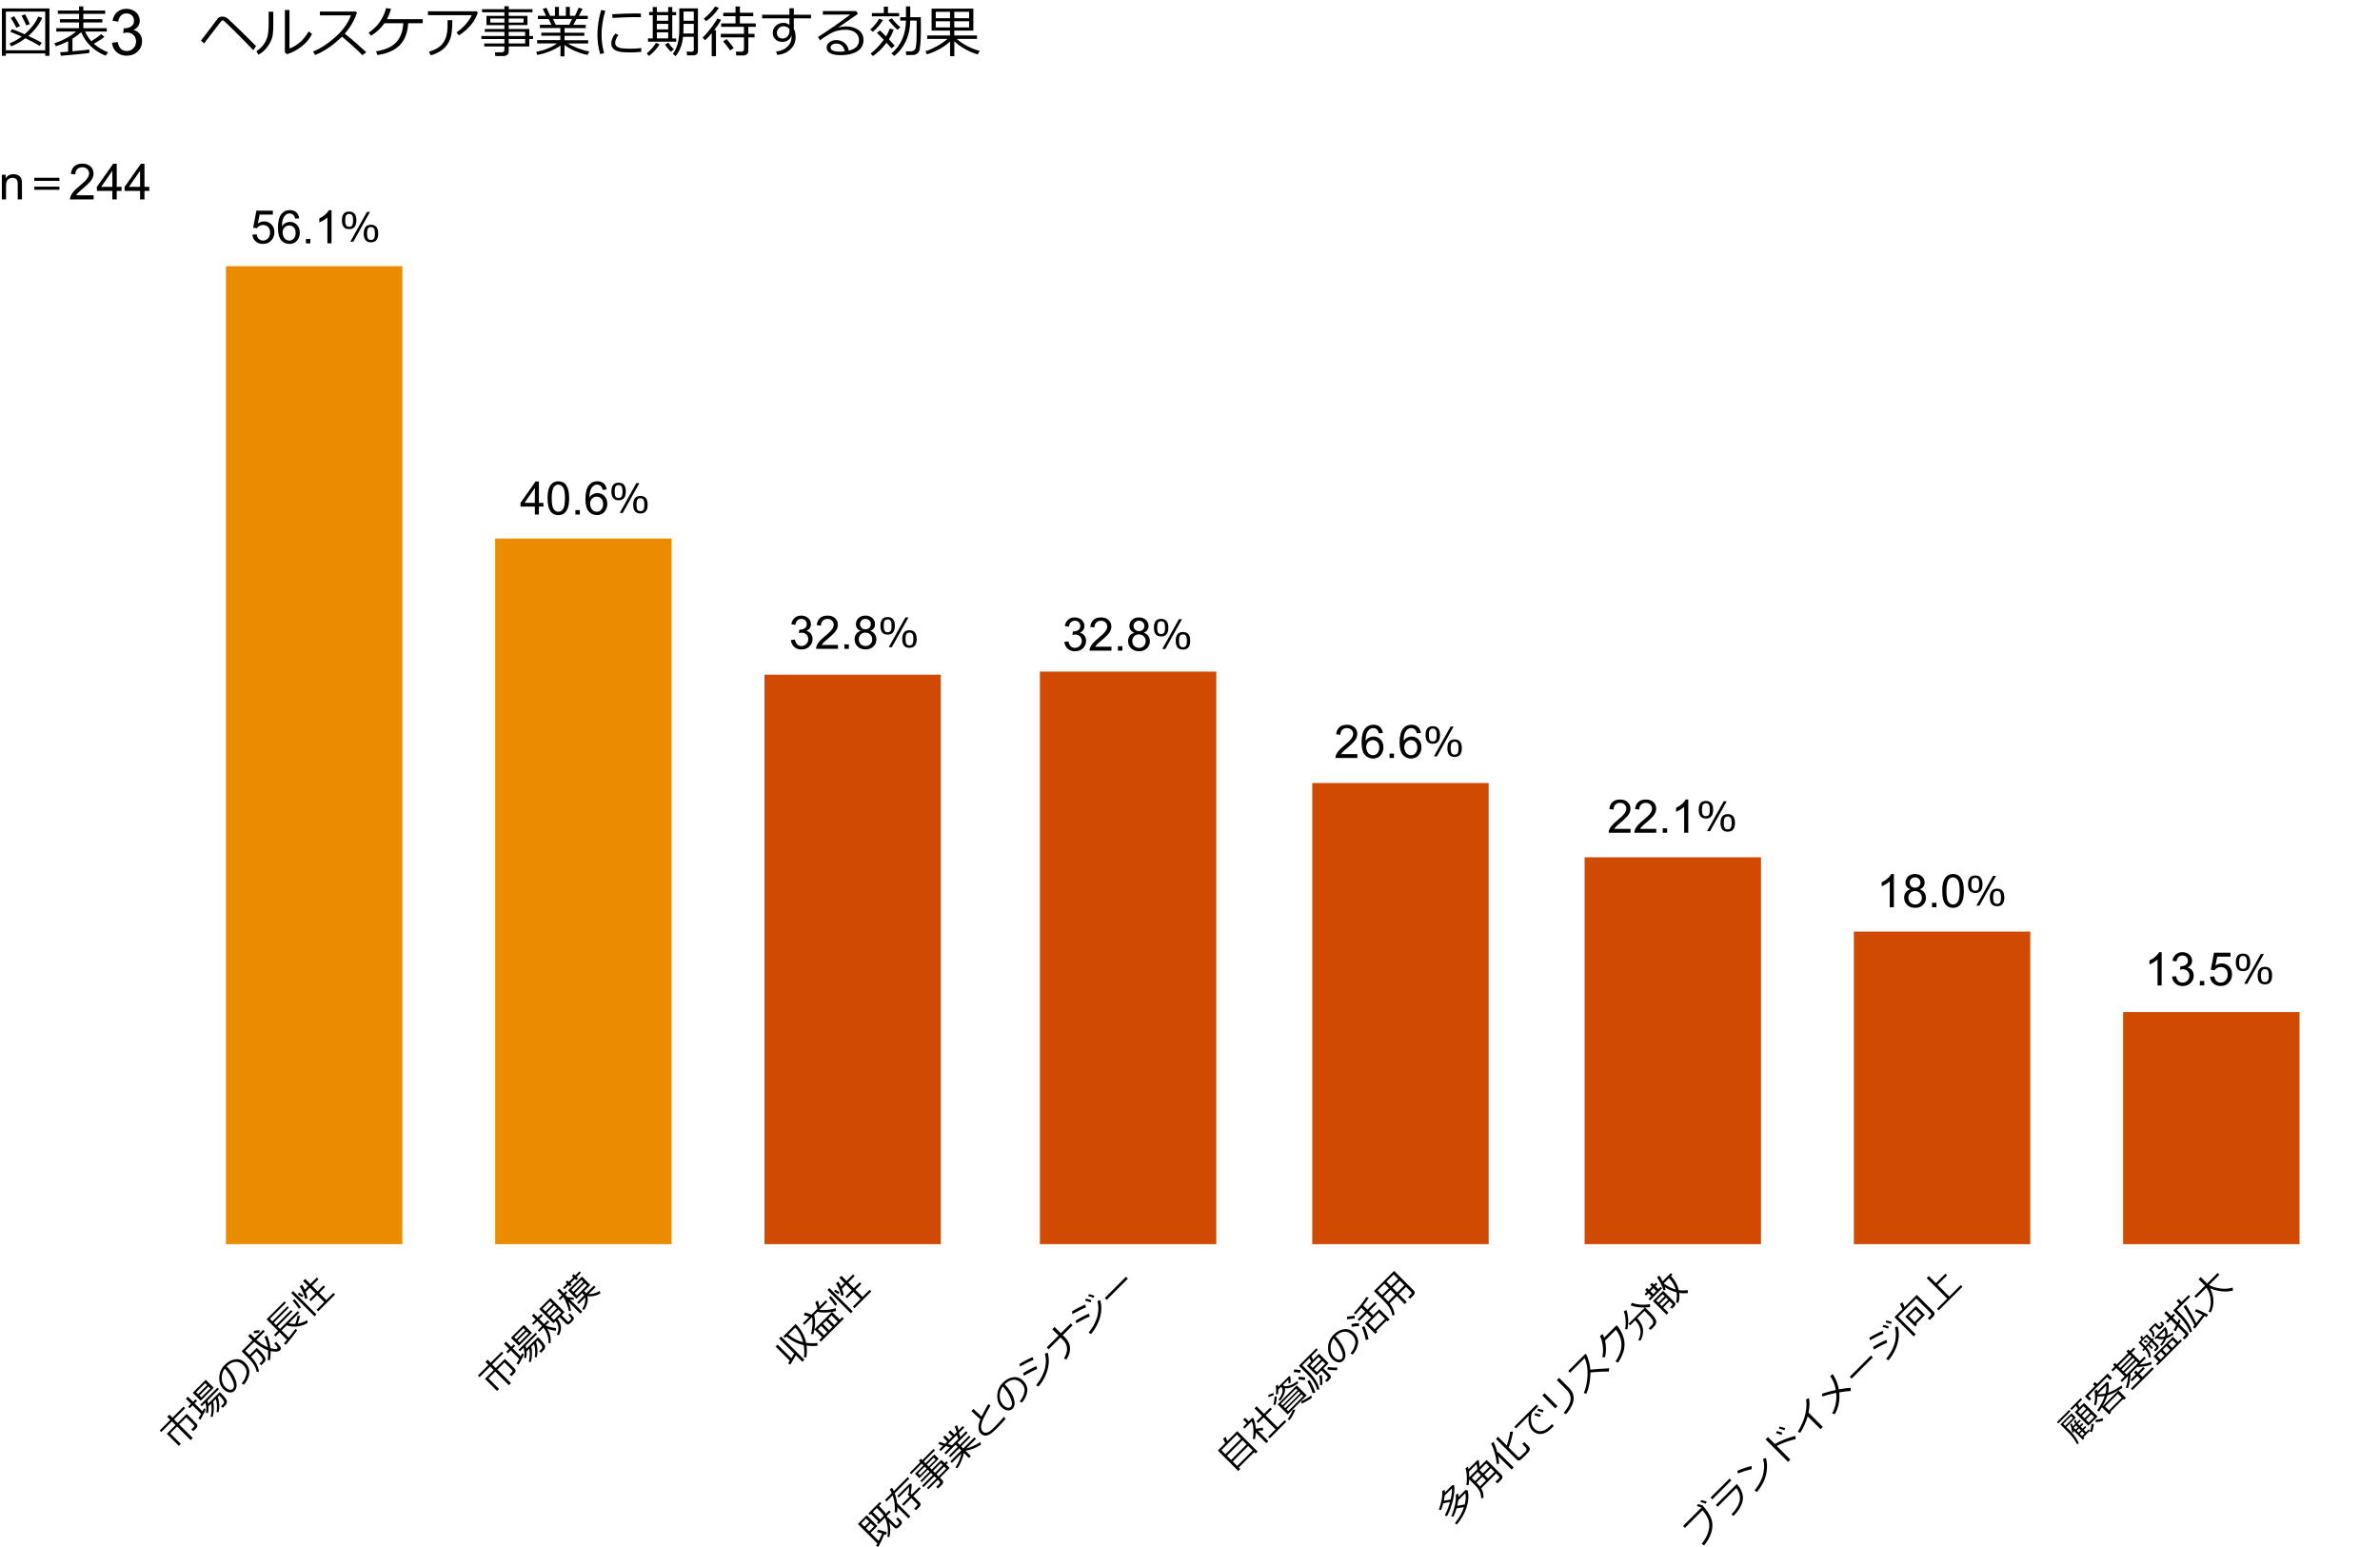 <?xml version="1.0" encoding="utf-8"?>
<!-- Generator: Adobe Illustrator 27.0.0, SVG Export Plug-In . SVG Version: 6.00 Build 0)  -->
<svg version="1.1" xmlns="http://www.w3.org/2000/svg" xmlns:xlink="http://www.w3.org/1999/xlink" x="0px" y="0px"
	 viewBox="0 0 769 500" style="enable-background:new 0 0 769 500;" xml:space="preserve">
<style type="text/css">
	.st0{fill:#D04A02;}
	.st1{fill:#FFFFFF;}
	.st2{fill:#FFB600;}
	.st3{fill:#E0301E;}
	.st4{fill:#EB8C00;}
	.st5{fill:#DB536A;}
	.st6{fill:#D93954;}
	.st7{fill:#7D7D7D;}
	.st8{fill:#464646;}
	.st9{fill:#2D2D2D;}
	.st10{fill:#DEDEDE;}
	.st11{fill-rule:evenodd;clip-rule:evenodd;fill:#DEDEDE;}
	.st12{fill-rule:evenodd;clip-rule:evenodd;fill:#D04A02;}
	.st13{fill-rule:evenodd;clip-rule:evenodd;fill:#EB8C00;}
	.st14{fill:none;stroke:#7D7D7D;stroke-miterlimit:10;}
	.st15{fill-rule:evenodd;clip-rule:evenodd;fill:#7D7D7D;}
	.st16{fill:none;stroke:#7D7D7D;stroke-width:0.75;stroke-linejoin:round;stroke-miterlimit:10;}
	.st17{fill-rule:evenodd;clip-rule:evenodd;}
	.st18{fill-rule:evenodd;clip-rule:evenodd;fill:#FFFFFF;}
	.st19{fill-rule:evenodd;clip-rule:evenodd;fill:#DB536A;}
	.st20{fill-rule:evenodd;clip-rule:evenodd;fill:#D93954;}
	.st21{fill-rule:evenodd;clip-rule:evenodd;fill:none;}
	.st22{fill:none;stroke:#7D7D7D;stroke-linejoin:round;stroke-miterlimit:10;}
</style>
<g id="template">
</g>
<g id="object">
	<g>
		<path d="M14.61,17.27H1.9v0.76H0.62V2.72h15.35v15.3h-1.35V17.27z M1.9,16.24h12.71V3.75H1.9V16.24z M12.76,14.86
			c-1-0.71-2.52-1.54-4.55-2.5c-1.5,1.13-3.03,2-4.6,2.62l-0.54-0.94c1.37-0.56,2.67-1.3,3.93-2.23c-1.39-0.62-2.61-1.12-3.66-1.51
			l0.51-0.91c0.94,0.31,2.3,0.87,4.1,1.67c2.02-1.73,3.49-3.63,4.43-5.71l1.27,0.42c-1,2.17-2.5,4.11-4.48,5.84
			c2.13,0.98,3.58,1.73,4.33,2.22L12.76,14.86z M5.31,8.97c-0.77-1.45-1.39-2.51-1.85-3.2l1.12-0.53c0.35,0.52,0.98,1.57,1.91,3.17
			L5.31,8.97z M8.48,8.22C8.31,7.73,7.8,6.67,6.96,5.03l1.18-0.4c0.59,1.1,1.09,2.15,1.5,3.16L8.48,8.22z"/>
		<path d="M19.66,18.03l-0.22-1.15c0.61-0.04,1.46-0.1,2.57-0.18V13.3c-1.29,0.67-2.61,1.22-3.96,1.64l-0.47-0.95
			c2.74-0.91,5.07-2.18,6.99-3.79h-6.38v-1.1h7.36V7.25h-6.19V6.19h6.19V4.48h-6.86V3.41h6.86V2.07h1.38v1.34h7.07v1.07h-7.07v1.71
			h6.15v1.06h-6.15v1.85h7.57v1.1h-7c0.54,1.2,1.21,2.23,2,3.11c1.48-0.9,2.54-1.66,3.2-2.29l1.03,0.89
			c-0.85,0.69-1.98,1.43-3.4,2.23c1.28,1.15,2.82,2.08,4.61,2.78l-0.84,1.06c-3.79-1.54-6.4-4.07-7.86-7.58
			c-0.76,0.7-1.7,1.4-2.83,2.1v4.06c2.6-0.23,4.42-0.42,5.45-0.57v1.11C28.41,17.22,25.35,17.53,19.66,18.03z"/>
		<path d="M36.2,13.82l1.82-0.24c0.21,1.03,0.56,1.77,1.07,2.23c0.5,0.46,1.11,0.68,1.83,0.68c0.86,0,1.58-0.3,2.17-0.89
			c0.59-0.59,0.88-1.33,0.88-2.2c0-0.83-0.27-1.52-0.82-2.07s-1.24-0.81-2.08-0.81c-0.34,0-0.77,0.07-1.28,0.2l0.2-1.6
			c0.12,0.01,0.22,0.02,0.29,0.02c0.77,0,1.47-0.2,2.09-0.61S43.3,7.5,43.3,6.66c0-0.67-0.23-1.22-0.68-1.66
			c-0.45-0.44-1.03-0.66-1.75-0.66c-0.71,0-1.3,0.22-1.77,0.67c-0.47,0.44-0.77,1.11-0.91,2l-1.82-0.32
			c0.22-1.22,0.73-2.16,1.52-2.83c0.79-0.67,1.77-1.01,2.94-1.01c0.81,0,1.55,0.17,2.23,0.52c0.68,0.35,1.2,0.82,1.56,1.42
			s0.54,1.24,0.54,1.91c0,0.64-0.17,1.22-0.52,1.75S43.8,9.39,43.13,9.7c0.88,0.2,1.56,0.62,2.04,1.26
			c0.48,0.64,0.73,1.43,0.73,2.39c0,1.29-0.47,2.39-1.42,3.29s-2.14,1.35-3.58,1.35c-1.3,0-2.38-0.39-3.24-1.16
			C36.81,16.05,36.32,15.05,36.2,13.82z"/>
		<path d="M82.73,14.91l-0.89,1.31c-1.63-1.72-3.34-3.47-5.14-5.27s-2.98-2.96-3.55-3.48s-0.89-0.79-0.96-0.83s-0.14-0.05-0.21-0.05
			c-0.13,0-0.28,0.06-0.42,0.19s-0.95,1.16-2.42,3.08l-3.2,4.18l-1.01-0.98c0.42-0.47,0.96-1.15,1.62-2.03l3.78-5.03
			c0.16-0.2,0.38-0.36,0.64-0.47s0.56-0.18,0.9-0.18s0.66,0.06,0.96,0.18s0.65,0.35,1.01,0.7l2.53,2.39
			C77.69,9.88,79.81,11.97,82.73,14.91z"/>
		<path d="M88.31,7.8c0,1.38-0.06,2.51-0.18,3.38s-0.4,1.72-0.84,2.56s-0.99,1.6-1.65,2.29s-1.37,1.24-2.14,1.63l-0.65-1.12
			c0.73-0.45,1.41-1.05,2.03-1.78s1.1-1.61,1.43-2.62s0.5-2.55,0.5-4.63V3.8h1.49V7.8z M100.82,10.92c-0.75,1.6-1.91,2.99-3.48,4.18
			s-3.12,1.99-4.65,2.41l-0.64-0.6V3.23h1.48v12.41c0.97-0.29,2.02-0.88,3.15-1.78s2.15-2.14,3.04-3.71L100.82,10.92z"/>
		<path d="M118.35,16.87l-1.25,0.97c-1.61-1.65-3.8-3.65-6.58-5.99c-2.91,2.8-5.81,4.78-8.69,5.92l-0.67-1.12
			c2.41-0.98,4.82-2.54,7.21-4.68s4.07-4.47,5.03-7h-10.03V3.74h11.61l0.36,0.33c-0.82,2.48-2.14,4.75-3.95,6.8
			C113.2,12.27,115.51,14.27,118.35,16.87z"/>
		<path d="M131.89,7.49c-0.18,3.04-1.07,5.4-2.69,7.07s-4.04,2.75-7.25,3.23l-0.45-1.22c3.03-0.47,5.22-1.46,6.58-2.97
			s2.1-3.54,2.22-6.1h-6.08c-1.09,1.59-2.54,2.94-4.35,4.05l-0.77-0.99c1.48-0.97,2.7-2.15,3.65-3.53s1.61-2.85,1.99-4.4l1.58,0.19
			c-0.26,1.12-0.69,2.25-1.31,3.38h11.58v1.3H131.89z"/>
		<path d="M154.41,4.07c-0.1,0.37-0.41,1.06-0.94,2.08s-1.33,2.04-2.4,3.07s-2.01,1.76-2.8,2.19l-0.79-0.95
			c1.18-0.76,2.23-1.7,3.15-2.81s1.51-2.03,1.79-2.75h-14.15V3.66h15.7L154.41,4.07z M146.15,6.51c0,2.1-0.12,3.73-0.36,4.9
			s-0.7,2.23-1.39,3.16s-1.57,1.68-2.63,2.25s-1.94,0.91-2.63,1.03l-0.54-1.15c2.17-0.62,3.7-1.57,4.59-2.85s1.35-2.92,1.41-4.9
			l0.02-2.43H146.15z"/>
		<path d="M156.46,15.02v-0.98h6.52v-1.43h-7.44v-0.99h7.44V10.3h-6.34V9.38h6.34V8.11h-5.8V5.12h5.8V3.96h-7.23V2.97h7.23V2h1.39
			v0.97h7.68v0.99h-7.68v1.16h6.06v2.99h-6.06v1.27h6.65v2.24h1.21v0.99h-1.21v2.41h-6.65v1.74c0,0.41-0.16,0.74-0.49,0.98
			s-0.73,0.36-1.22,0.36h-2.6l-0.15-1.21h2.22c0.23,0,0.43-0.07,0.6-0.2s0.25-0.3,0.25-0.48v-1.19H156.46z M162.98,5.99h-4.55V7.3
			h4.55V5.99z M169.15,5.99h-4.78V7.3h4.78V5.99z M169.67,11.62V10.3h-5.31v1.32H169.67z M164.37,14.04h5.31v-1.43h-5.31V14.04z"/>
		<path d="M173.59,17.75l-0.35-0.96c2.87-0.63,5.12-1.55,6.77-2.77h-6.45v-1.05h7.49v-1.42h-6.13v-0.98h6.13V9.06h-6.61V8.02h3.73
			l-0.9-1.87h-3.47V5.1h2.63l-1.06-2.24l1.21-0.33l1.16,2.57h1.57V2.23h1.28V5.1h2.24V2.23h1.3V5.1h1.67l1.18-2.6l1.25,0.33
			l-1.19,2.28h2.87v1.05h-3.66l-1,1.87h4.02v1.05h-6.86v1.51h6.39v0.98h-6.39v1.42h7.62v1.05h-6.54c0.82,0.52,1.89,1.03,3.21,1.53
			s2.55,0.85,3.7,1.05l-0.57,1.14c-2.95-0.65-5.44-1.73-7.45-3.23v3.67h-1.29v-3.5c-0.84,0.65-1.97,1.27-3.38,1.85
			S174.91,17.53,173.59,17.75z M178.67,6.14l0.89,1.87h4.37l0.9-1.87H178.67z"/>
		<path d="M195.2,17.18l-1.26,0.29c-0.6-1.93-0.91-4.02-0.91-6.28c0-2.46,0.4-5.12,1.2-7.96l1.35,0.24
			c-0.81,2.67-1.21,5.26-1.21,7.8C194.38,13.35,194.65,15.32,195.2,17.18z M207.2,16.75c-1.22,0.13-2.42,0.19-3.59,0.19
			c-1.63,0-2.85-0.1-3.65-0.29s-1.42-0.51-1.83-0.94s-0.62-1-0.62-1.7c0-1.01,0.44-2.07,1.32-3.19l1.02,0.54
			c-0.72,0.79-1.08,1.65-1.08,2.57c0,0.46,0.2,0.83,0.58,1.11s0.91,0.47,1.56,0.56s1.58,0.14,2.78,0.14c1.22,0,2.39-0.07,3.52-0.21
			V16.75z M207.1,5.57c-0.93-0.02-1.81-0.03-2.64-0.03c-1.21,0-3.41,0.08-6.58,0.25c0-0.26-0.02-0.66-0.05-1.19
			c3.02-0.18,5.47-0.26,7.36-0.26c0.94,0,1.56,0.01,1.87,0.03v0.08C207.05,4.72,207.07,5.09,207.1,5.57z"/>
		<path d="M209.65,18.06l-0.69-0.81c0.51-0.39,1.05-0.92,1.63-1.57s1.03-1.27,1.34-1.84l1.2,0.47c-0.4,0.67-0.94,1.38-1.63,2.13
			S210.19,17.73,209.65,18.06z M209.39,13.46v-1.05h1.52v-7.5h-1.17V3.88h1.17V2.28h1.33v1.61h3.66V2.28h1.32v1.61h1.25v1.03h-1.25
			v7.5h1.27v1.05H209.39z M212.24,4.91v1.8h3.66v-1.8H212.24z M212.24,7.71v1.78h3.66V7.71H212.24z M212.24,12.41h3.66v-1.97h-3.66
			V12.41z M216.79,16.73c-0.75-0.7-1.39-1.49-1.91-2.37l1.06-0.57c0.34,0.54,0.93,1.26,1.78,2.14L216.79,16.73z M224.17,11.89h-3.47
			c-0.22,2.46-1.02,4.54-2.39,6.24l-0.9-0.71c0.69-0.94,1.21-2.04,1.56-3.31s0.52-2.93,0.52-4.98V2.7h6.02v13.88
			c0,0.39-0.14,0.71-0.42,0.95s-0.61,0.36-0.99,0.36H222l-0.17-1.19h1.6c0.49,0,0.74-0.21,0.74-0.62V11.89z M220.79,10.83h3.38V7.71
			h-3.32v0.9C220.85,9.38,220.83,10.12,220.79,10.83z M220.85,6.71h3.32V3.74h-3.32V6.71z"/>
		<path d="M233.03,6.41c-0.54,0.98-1.3,2.09-2.27,3.34h0.58v8.41h-1.38v-7.43c-0.87,1.02-1.59,1.78-2.16,2.27L227,12.17
			c0.89-0.83,1.85-1.94,2.87-3.31s1.66-2.34,1.91-2.89L233.03,6.41z M232.28,2.53c-0.46,0.77-1.08,1.56-1.86,2.37
			s-1.55,1.46-2.3,1.94l-0.73-0.81c1.54-1.2,2.75-2.5,3.65-3.93L232.28,2.53z M244.18,8.68h-2.39v2.26h2v1.13h-2v4.46
			c0,0.4-0.16,0.74-0.48,1c-0.32,0.26-0.7,0.4-1.13,0.4h-2.28l-0.15-1.23h1.84c0.21,0,0.39-0.07,0.55-0.21
			c0.16-0.14,0.24-0.3,0.24-0.47v-3.95h-7.48v-1.13h7.48V8.68h-7.35V7.56h4.62V5.23h-3.96v-1.1h3.96V2.09h1.42v2.04h4.31v1.1h-4.31
			v2.33h5.11V8.68z M237.08,15.5l-1.14,0.79c-0.81-1.11-1.57-2.09-2.29-2.92l1.12-0.74C235.61,13.58,236.38,14.54,237.08,15.5z"/>
		<path d="M262.03,5.92h-5.55V9.3c0.39,0.68,0.58,1.61,0.58,2.79c-0.01,1.55-0.58,2.85-1.72,3.9s-2.55,1.63-4.22,1.74l-0.36-1.1
			c1.41-0.1,2.59-0.58,3.55-1.45c0.96-0.87,1.44-1.94,1.44-3.23c0-0.22-0.01-0.41-0.04-0.59c-0.15,0.68-0.49,1.21-1.03,1.6
			s-1.19,0.58-1.94,0.58c-0.86,0-1.58-0.27-2.17-0.81s-0.89-1.22-0.89-2.04c0-0.94,0.33-1.73,1-2.36c0.66-0.63,1.48-0.94,2.45-0.94
			c0.73,0,1.37,0.21,1.94,0.64V5.92h-8.81V4.76h8.81v-2.1h1.42v2.1h5.55V5.92z M255.09,9.48c-0.33-0.66-1.03-0.99-2.09-0.99
			c-0.52,0.01-0.98,0.22-1.38,0.64s-0.6,0.89-0.6,1.42c0,0.57,0.16,1.03,0.47,1.37s0.75,0.52,1.29,0.52c0.69,0,1.24-0.23,1.66-0.68
			c0.41-0.45,0.63-1.04,0.65-1.78V9.48z"/>
		<path d="M274.25,16.37c2.2-0.53,3.3-1.66,3.3-3.39c0-1.07-0.4-1.9-1.21-2.49s-1.89-0.88-3.23-0.88c-0.93,0-1.83,0.12-2.71,0.35
			c-0.88,0.23-1.9,0.71-3.04,1.43c-1.15,0.72-1.94,1.27-2.4,1.65l-0.65-1.08c3.57-2.3,7.05-4.73,10.46-7.27l-8.89,0.04V3.56h10.73
			l0.62,0.9l-6.2,4.29l0.07,0.11c0.71-0.22,1.43-0.33,2.14-0.33c1.68,0,3.06,0.39,4.14,1.16c1.08,0.77,1.62,1.84,1.62,3.21
			c0,1.6-0.66,2.82-1.99,3.66s-3.1,1.26-5.33,1.26c-3.06,0-4.59-0.84-4.59-2.52c0-0.66,0.32-1.22,0.95-1.67s1.33-0.68,2.08-0.68
			c1.06,0,1.97,0.3,2.72,0.89S274.06,15.27,274.25,16.37z M272.95,16.59c-0.34-1.68-1.25-2.52-2.74-2.52c-0.47,0-0.9,0.12-1.28,0.35
			c-0.38,0.23-0.57,0.54-0.57,0.93c0,0.9,1.04,1.34,3.11,1.34C271.93,16.7,272.42,16.66,272.95,16.59z"/>
		<path d="M282.04,10.26l-0.86-0.71c0.5-0.43,1.04-0.98,1.62-1.67s1-1.3,1.28-1.84l1.2,0.44c-0.33,0.6-0.82,1.27-1.45,2.01
			S282.6,9.81,282.04,10.26z M286.44,13.82c-1.36,1.81-2.82,3.24-4.39,4.28l-0.76-0.79c1.34-0.97,2.76-2.45,4.26-4.45
			c-1.06-1.12-1.79-1.88-2.19-2.25l0.95-0.77c0.38,0.32,1.03,0.96,1.97,1.92c0.52-0.86,0.91-1.71,1.2-2.55l1.27,0.35
			c-0.35,1.07-0.86,2.12-1.53,3.16c0.93,0.97,1.55,1.66,1.87,2.07l-1.05,0.83C287.71,15.21,287.17,14.61,286.44,13.82z M281.72,5.26
			V4.22h3.85V2.16h1.34v2.06h3.61v1.05H281.72z M290,9.63c-0.36-0.29-0.86-0.78-1.49-1.46s-1.1-1.25-1.42-1.71l1.05-0.54
			c1.02,1.28,1.95,2.23,2.79,2.87L290,9.63z M292.82,17.79l-0.14-1.21h1.6c0.86,0,1.39-0.39,1.59-1.16s0.31-2.45,0.31-5.05
			l-0.01-3.73h-2.07c-0.03,2.56-0.52,4.82-1.46,6.77s-2.18,3.51-3.71,4.68l-0.91-0.81c3.08-2.57,4.64-6.12,4.7-10.64h-1.84V5.55
			h1.84V2.07h1.38v3.48h3.43v1.09l0.02,2.62c0,1.39-0.03,2.69-0.1,3.91c-0.07,1.22-0.17,2.16-0.3,2.83
			c-0.07,0.35-0.18,0.62-0.33,0.83s-0.35,0.39-0.6,0.56c-0.26,0.17-0.52,0.28-0.8,0.34C295.24,17.77,294.37,17.79,292.82,17.79z"/>
		<path d="M299.47,17.56L299,16.55c1.01-0.29,2.18-0.79,3.51-1.5s2.53-1.53,3.61-2.48h-6.53v-1.1h7.37V9.89h-5.95V2.78h13.49v7.11
			h-6.16v1.58h7.34v1.1h-6.57c2.21,1.88,4.69,3.16,7.44,3.86l-0.62,1.15c-1.34-0.37-2.72-0.95-4.13-1.74
			c-1.42-0.79-2.56-1.62-3.44-2.49v4.8h-1.38v-4.74c-0.73,0.67-1.44,1.23-2.14,1.69s-1.56,0.93-2.6,1.42S300.27,17.35,299.47,17.56z
			 M306.96,3.81h-4.61v2.08h4.61V3.81z M306.96,6.87h-4.61v1.99h4.61V6.87z M313.13,3.81h-4.79v2.08h4.79V3.81z M313.13,6.87h-4.79
			v1.99h4.79V6.87z"/>
	</g>
	<g>
		<path d="M0.6,64.44v-7.99h1.22v1.14c0.59-0.88,1.43-1.32,2.54-1.32c0.48,0,0.92,0.09,1.33,0.26s0.71,0.4,0.91,0.68
			c0.2,0.28,0.34,0.61,0.42,1c0.05,0.25,0.08,0.69,0.08,1.32v4.91H5.73v-4.86c0-0.55-0.05-0.96-0.16-1.24
			c-0.11-0.27-0.29-0.49-0.56-0.65s-0.58-0.24-0.94-0.24c-0.58,0-1.07,0.18-1.49,0.55c-0.42,0.37-0.63,1.06-0.63,2.08v4.36H0.6z"/>
		<path d="M19.2,58.44h-8.11v-1.01h8.11V58.44z M19.2,61.31h-8.11V60.3h8.11V61.31z"/>
		<path d="M30.25,63.08v1.36h-7.62c-0.01-0.34,0.04-0.67,0.17-0.98c0.19-0.52,0.5-1.03,0.93-1.53c0.43-0.5,1.04-1.08,1.85-1.75
			c1.25-1.03,2.1-1.84,2.54-2.44c0.44-0.6,0.66-1.17,0.66-1.7c0-0.56-0.2-1.03-0.6-1.42c-0.4-0.39-0.92-0.58-1.57-0.58
			c-0.68,0-1.23,0.2-1.64,0.61c-0.41,0.41-0.62,0.97-0.62,1.7L22.9,56.2c0.1-1.08,0.47-1.91,1.12-2.48
			c0.65-0.57,1.52-0.85,2.62-0.85c1.11,0,1.98,0.31,2.62,0.92c0.64,0.61,0.97,1.37,0.97,2.28c0,0.46-0.09,0.91-0.28,1.36
			s-0.5,0.92-0.94,1.41c-0.44,0.49-1.17,1.17-2.18,2.03c-0.85,0.71-1.39,1.2-1.63,1.45s-0.44,0.51-0.6,0.77H30.25z"/>
		<path d="M36.3,64.44v-2.76h-5v-1.3l5.26-7.47h1.16v7.47h1.56v1.3h-1.56v2.76H36.3z M36.3,60.38v-5.2l-3.61,5.2H36.3z"/>
		<path d="M45.26,64.44v-2.76h-5v-1.3l5.26-7.47h1.16v7.47h1.56v1.3h-1.56v2.76H45.26z M45.26,60.38v-5.2l-3.61,5.2H45.26z"/>
	</g>
	<rect x="73" y="86" class="st4" width="57" height="316"/>
	<rect x="160" y="174" class="st4" width="57" height="228"/>
	<rect x="247" y="218" class="st0" width="57" height="184"/>
	<rect x="336" y="217" class="st0" width="57" height="185"/>
	<rect x="424" y="253" class="st0" width="57" height="149"/>
	<rect x="512" y="277" class="st0" width="57" height="125"/>
	<g>
		<path d="M81.55,75.83l1.38-0.12c0.1,0.67,0.34,1.18,0.71,1.51c0.37,0.34,0.82,0.51,1.35,0.51c0.63,0,1.17-0.24,1.61-0.72
			c0.44-0.48,0.66-1.11,0.66-1.9c0-0.75-0.21-1.34-0.63-1.77s-0.97-0.65-1.65-0.65c-0.42,0-0.81,0.1-1.15,0.29
			c-0.34,0.19-0.61,0.44-0.8,0.75l-1.23-0.16l1.04-5.5h5.32v1.26h-4.27l-0.58,2.88c0.64-0.45,1.32-0.67,2.02-0.67
			c0.93,0,1.72,0.32,2.37,0.97c0.64,0.65,0.96,1.48,0.96,2.5c0,0.97-0.28,1.81-0.85,2.51c-0.69,0.87-1.62,1.3-2.81,1.3
			c-0.97,0-1.77-0.27-2.38-0.82C81.99,77.45,81.63,76.73,81.55,75.83z"/>
		<path d="M96.68,70.55l-1.31,0.1c-0.12-0.52-0.28-0.89-0.5-1.12c-0.36-0.37-0.79-0.56-1.31-0.56c-0.42,0-0.79,0.12-1.1,0.35
			c-0.41,0.3-0.74,0.74-0.98,1.32c-0.24,0.58-0.36,1.4-0.37,2.47c0.32-0.48,0.7-0.84,1.16-1.07c0.46-0.23,0.94-0.35,1.44-0.35
			c0.88,0,1.62,0.32,2.24,0.97c0.62,0.64,0.92,1.48,0.92,2.5c0,0.67-0.14,1.3-0.43,1.87c-0.29,0.58-0.69,1.02-1.19,1.32
			c-0.51,0.31-1.08,0.46-1.72,0.46c-1.1,0-1.99-0.4-2.68-1.21c-0.69-0.81-1.04-2.13-1.04-3.98c0-2.07,0.38-3.57,1.15-4.51
			c0.67-0.82,1.56-1.23,2.69-1.23c0.84,0,1.53,0.24,2.07,0.71C96.25,69.07,96.57,69.72,96.68,70.55z M91.31,75.17
			c0,0.45,0.1,0.89,0.29,1.3s0.46,0.73,0.81,0.95c0.34,0.22,0.71,0.32,1.09,0.32c0.55,0,1.03-0.22,1.43-0.67
			c0.4-0.45,0.6-1.06,0.6-1.82c0-0.74-0.2-1.32-0.59-1.75c-0.39-0.43-0.89-0.64-1.49-0.64c-0.59,0-1.1,0.21-1.51,0.64
			C91.52,73.92,91.31,74.48,91.31,75.17z"/>
		<path d="M98.85,78.63V77.2h1.43v1.43H98.85z"/>
		<path d="M107.1,78.63h-1.31v-8.37c-0.32,0.3-0.73,0.6-1.24,0.91c-0.51,0.3-0.97,0.53-1.38,0.68v-1.27
			c0.74-0.35,1.38-0.76,1.93-1.26c0.55-0.49,0.94-0.97,1.17-1.43h0.85V78.63z"/>
		<path d="M112.82,74.04c-1.56,0-2.34-0.95-2.34-2.84c0-1.9,0.78-2.84,2.34-2.84c1.55,0,2.33,0.95,2.33,2.84
			C115.15,73.09,114.37,74.04,112.82,74.04z M112.82,69.12c-0.45,0-0.77,0.16-0.98,0.47c-0.2,0.31-0.3,0.85-0.3,1.61
			c0,0.77,0.1,1.3,0.3,1.61c0.2,0.31,0.53,0.46,0.98,0.46c0.45,0,0.77-0.15,0.97-0.46c0.2-0.31,0.3-0.85,0.3-1.62
			c0-0.75-0.1-1.29-0.3-1.6C113.59,69.28,113.27,69.12,112.82,69.12z M119.54,68.48l-5.38,9.64h-0.98l5.38-9.64H119.54z
			 M119.87,78.3c-1.56,0-2.34-0.95-2.34-2.84c0-1.9,0.78-2.84,2.34-2.84c1.55,0,2.33,0.95,2.33,2.84
			C122.2,77.35,121.42,78.3,119.87,78.3z M119.87,73.38c-0.45,0-0.77,0.16-0.98,0.47c-0.2,0.31-0.3,0.85-0.3,1.61
			c0,0.77,0.1,1.3,0.3,1.61c0.2,0.31,0.53,0.46,0.98,0.46c0.45,0,0.77-0.15,0.97-0.46c0.2-0.31,0.3-0.85,0.3-1.62
			c0-0.75-0.1-1.29-0.3-1.6S120.32,73.38,119.87,73.38z"/>
	</g>
	<g>
		<path d="M172.82,166.25v-2.56h-4.64v-1.2l4.88-6.93h1.07v6.93h1.45v1.2h-1.45v2.56H172.82z M172.82,162.48v-4.83l-3.35,4.83
			H172.82z"/>
		<path d="M176.92,160.97c0-1.27,0.13-2.28,0.39-3.05c0.26-0.77,0.65-1.37,1.16-1.78c0.51-0.42,1.16-0.63,1.94-0.63
			c0.57,0,1.08,0.12,1.51,0.35c0.43,0.23,0.79,0.56,1.07,1c0.28,0.44,0.5,0.97,0.66,1.59c0.16,0.63,0.24,1.47,0.24,2.53
			c0,1.26-0.13,2.27-0.39,3.04c-0.26,0.77-0.64,1.37-1.16,1.79c-0.51,0.42-1.16,0.63-1.95,0.63c-1.03,0-1.84-0.37-2.43-1.11
			C177.28,164.43,176.92,162.98,176.92,160.97z M178.27,160.97c0,1.76,0.21,2.93,0.62,3.51s0.92,0.87,1.52,0.87s1.11-0.29,1.52-0.88
			s0.62-1.75,0.62-3.5c0-1.76-0.21-2.93-0.62-3.51s-0.92-0.87-1.54-0.87c-0.6,0-1.08,0.26-1.45,0.77
			C178.5,158.01,178.27,159.21,178.27,160.97z"/>
		<path d="M185.92,166.25v-1.43h1.43v1.43H185.92z"/>
		<path d="M196.03,158.17l-1.31,0.1c-0.12-0.52-0.28-0.89-0.5-1.12c-0.36-0.37-0.79-0.56-1.31-0.56c-0.42,0-0.79,0.12-1.1,0.35
			c-0.41,0.3-0.74,0.74-0.98,1.32s-0.36,1.4-0.37,2.47c0.32-0.48,0.7-0.84,1.16-1.07c0.46-0.23,0.94-0.35,1.44-0.35
			c0.88,0,1.62,0.32,2.24,0.97c0.62,0.64,0.92,1.48,0.92,2.5c0,0.67-0.14,1.3-0.43,1.87c-0.29,0.58-0.69,1.02-1.19,1.32
			c-0.51,0.31-1.08,0.46-1.72,0.46c-1.1,0-1.99-0.4-2.68-1.21c-0.69-0.81-1.04-2.13-1.04-3.98c0-2.07,0.38-3.57,1.15-4.51
			c0.67-0.82,1.56-1.23,2.69-1.23c0.84,0,1.53,0.24,2.07,0.71C195.6,156.68,195.92,157.34,196.03,158.17z M190.66,162.78
			c0,0.45,0.1,0.89,0.29,1.3c0.19,0.41,0.46,0.73,0.81,0.95c0.34,0.22,0.71,0.32,1.09,0.32c0.55,0,1.03-0.22,1.43-0.67
			s0.6-1.06,0.6-1.82c0-0.74-0.2-1.32-0.59-1.75c-0.39-0.43-0.89-0.64-1.49-0.64c-0.59,0-1.1,0.21-1.51,0.64
			C190.87,161.53,190.66,162.09,190.66,162.78z"/>
		<path d="M199.88,161.65c-1.56,0-2.34-0.95-2.34-2.84c0-1.9,0.78-2.84,2.34-2.84c1.55,0,2.33,0.95,2.33,2.84
			C202.21,160.71,201.43,161.65,199.88,161.65z M199.88,156.74c-0.45,0-0.78,0.16-0.98,0.47c-0.2,0.31-0.3,0.85-0.3,1.61
			c0,0.77,0.1,1.3,0.3,1.61c0.2,0.31,0.53,0.46,0.98,0.46c0.45,0,0.77-0.15,0.97-0.46c0.2-0.31,0.3-0.85,0.3-1.62
			c0-0.75-0.1-1.29-0.3-1.6C200.65,156.9,200.33,156.74,199.88,156.74z M206.6,156.09l-5.38,9.64h-0.98l5.38-9.64H206.6z
			 M206.93,165.91c-1.56,0-2.34-0.95-2.34-2.84c0-1.9,0.78-2.84,2.34-2.84c1.55,0,2.33,0.95,2.33,2.84
			C209.26,164.96,208.49,165.91,206.93,165.91z M206.93,161c-0.45,0-0.77,0.16-0.98,0.47c-0.2,0.31-0.3,0.85-0.3,1.61
			c0,0.77,0.1,1.3,0.3,1.61c0.2,0.31,0.53,0.46,0.98,0.46c0.45,0,0.77-0.15,0.97-0.46c0.2-0.31,0.3-0.85,0.3-1.62
			c0-0.75-0.1-1.29-0.3-1.6C207.71,161.16,207.38,161,206.93,161z"/>
	</g>
	<g>
		<path d="M255.54,206.82l1.31-0.18c0.15,0.74,0.41,1.28,0.77,1.61c0.36,0.33,0.8,0.49,1.32,0.49c0.62,0,1.14-0.21,1.57-0.64
			s0.64-0.96,0.64-1.59c0-0.6-0.2-1.1-0.59-1.49s-0.9-0.59-1.5-0.59c-0.25,0-0.56,0.05-0.93,0.15l0.15-1.15
			c0.09,0.01,0.16,0.01,0.21,0.01c0.56,0,1.06-0.15,1.51-0.44c0.45-0.29,0.67-0.74,0.67-1.35c0-0.48-0.16-0.88-0.49-1.2
			c-0.33-0.32-0.75-0.47-1.26-0.47c-0.51,0-0.94,0.16-1.28,0.48c-0.34,0.32-0.56,0.8-0.66,1.45l-1.31-0.23
			c0.16-0.88,0.53-1.56,1.1-2.05c0.57-0.48,1.28-0.73,2.12-0.73c0.58,0,1.12,0.13,1.61,0.38c0.49,0.25,0.87,0.59,1.13,1.03
			s0.39,0.89,0.39,1.38c0,0.46-0.12,0.88-0.37,1.26s-0.62,0.68-1.1,0.91c0.63,0.15,1.12,0.45,1.47,0.91s0.53,1.04,0.53,1.73
			c0,0.93-0.34,1.73-1.02,2.38c-0.68,0.65-1.54,0.97-2.58,0.97c-0.94,0-1.72-0.28-2.34-0.84
			C255.98,208.44,255.63,207.71,255.54,206.82z"/>
		<path d="M270.75,208.38v1.26h-7.07c-0.01-0.32,0.04-0.62,0.15-0.91c0.18-0.48,0.47-0.96,0.86-1.42c0.4-0.47,0.97-1.01,1.72-1.62
			c1.16-0.95,1.95-1.71,2.36-2.27c0.41-0.56,0.61-1.08,0.61-1.58c0-0.52-0.19-0.96-0.56-1.32c-0.37-0.36-0.86-0.54-1.46-0.54
			c-0.63,0-1.14,0.19-1.52,0.57c-0.38,0.38-0.57,0.91-0.58,1.58l-1.35-0.14c0.09-1.01,0.44-1.77,1.04-2.3
			c0.6-0.53,1.41-0.79,2.43-0.79c1.03,0,1.84,0.29,2.44,0.85s0.9,1.27,0.9,2.12c0,0.43-0.09,0.85-0.26,1.26s-0.47,0.85-0.87,1.31
			c-0.41,0.46-1.08,1.08-2.03,1.88c-0.79,0.66-1.29,1.11-1.52,1.35c-0.22,0.24-0.41,0.47-0.55,0.71H270.75z"/>
		<path d="M272.84,209.64v-1.43h1.43v1.43H272.84z"/>
		<path d="M278.16,203.84c-0.54-0.2-0.95-0.48-1.21-0.85c-0.26-0.37-0.39-0.81-0.39-1.33c0-0.78,0.28-1.43,0.84-1.96
			s1.3-0.8,2.23-0.8c0.93,0,1.69,0.27,2.25,0.81c0.57,0.54,0.85,1.2,0.85,1.98c0,0.5-0.13,0.93-0.39,1.3
			c-0.26,0.37-0.66,0.65-1.19,0.85c0.66,0.21,1.16,0.56,1.5,1.04c0.34,0.48,0.52,1.05,0.52,1.71c0,0.92-0.32,1.68-0.97,2.31
			c-0.65,0.62-1.5,0.93-2.55,0.93c-1.06,0-1.91-0.31-2.55-0.94c-0.65-0.63-0.97-1.41-0.97-2.34c0-0.7,0.18-1.28,0.53-1.75
			C277,204.33,277.5,204.01,278.16,203.84z M277.47,206.56c0,0.37,0.09,0.74,0.27,1.09c0.18,0.35,0.44,0.62,0.79,0.81
			c0.35,0.19,0.73,0.29,1.13,0.29c0.63,0,1.15-0.2,1.55-0.61c0.41-0.4,0.61-0.92,0.61-1.54c0-0.63-0.21-1.16-0.63-1.57
			s-0.95-0.62-1.58-0.62c-0.62,0-1.13,0.2-1.54,0.61C277.67,205.43,277.47,205.94,277.47,206.56z M277.89,201.61
			c0,0.51,0.16,0.92,0.49,1.24c0.33,0.32,0.75,0.48,1.27,0.48c0.51,0,0.92-0.16,1.25-0.48c0.32-0.32,0.48-0.71,0.48-1.17
			c0-0.48-0.17-0.89-0.5-1.22c-0.33-0.33-0.75-0.49-1.24-0.49c-0.5,0-0.92,0.16-1.25,0.48
			C278.06,200.78,277.89,201.17,277.89,201.61z"/>
		<path d="M286.81,205.05c-1.56,0-2.34-0.95-2.34-2.84c0-1.9,0.78-2.84,2.34-2.84c1.55,0,2.33,0.95,2.33,2.84
			C289.13,204.1,288.36,205.05,286.81,205.05z M286.81,200.14c-0.45,0-0.77,0.16-0.98,0.47c-0.2,0.31-0.3,0.85-0.3,1.61
			c0,0.77,0.1,1.3,0.3,1.61c0.2,0.31,0.53,0.46,0.98,0.46c0.45,0,0.77-0.15,0.97-0.46c0.2-0.31,0.3-0.85,0.3-1.62
			c0-0.75-0.1-1.29-0.3-1.6C287.58,200.29,287.25,200.14,286.81,200.14z M293.53,199.49l-5.38,9.64h-0.98l5.38-9.64H293.53z
			 M293.86,209.31c-1.56,0-2.34-0.95-2.34-2.84c0-1.9,0.78-2.84,2.34-2.84c1.55,0,2.33,0.95,2.33,2.84
			C296.19,208.36,295.41,209.31,293.86,209.31z M293.86,204.39c-0.45,0-0.77,0.16-0.98,0.47c-0.2,0.31-0.3,0.85-0.3,1.61
			c0,0.77,0.1,1.3,0.3,1.61c0.2,0.31,0.53,0.46,0.98,0.46c0.45,0,0.77-0.15,0.97-0.46c0.2-0.31,0.3-0.85,0.3-1.62
			c0-0.75-0.1-1.29-0.3-1.6S294.31,204.39,293.86,204.39z"/>
	</g>
	<g>
		<path d="M343.91,207.41l1.31-0.18c0.15,0.74,0.41,1.28,0.77,1.61c0.36,0.33,0.8,0.49,1.33,0.49c0.62,0,1.14-0.21,1.57-0.64
			s0.64-0.96,0.64-1.59c0-0.6-0.2-1.1-0.59-1.49c-0.39-0.39-0.9-0.59-1.5-0.59c-0.25,0-0.56,0.05-0.93,0.15l0.15-1.15
			c0.09,0.01,0.16,0.01,0.21,0.01c0.56,0,1.06-0.15,1.51-0.44s0.67-0.74,0.67-1.35c0-0.48-0.16-0.88-0.49-1.2
			c-0.33-0.32-0.75-0.47-1.26-0.47c-0.51,0-0.94,0.16-1.28,0.48c-0.34,0.32-0.56,0.8-0.66,1.45l-1.31-0.23
			c0.16-0.88,0.53-1.56,1.09-2.05s1.28-0.73,2.12-0.73c0.58,0,1.12,0.13,1.61,0.38c0.49,0.25,0.87,0.59,1.13,1.03
			c0.26,0.43,0.39,0.89,0.39,1.38c0,0.46-0.12,0.88-0.37,1.26c-0.25,0.38-0.62,0.68-1.1,0.91c0.63,0.15,1.12,0.45,1.47,0.91
			c0.35,0.46,0.53,1.04,0.53,1.73c0,0.93-0.34,1.73-1.02,2.38c-0.68,0.65-1.54,0.97-2.58,0.97c-0.94,0-1.72-0.28-2.34-0.84
			S344,208.3,343.91,207.41z"/>
		<path d="M359.12,208.97v1.26h-7.07c-0.01-0.32,0.04-0.62,0.15-0.91c0.18-0.48,0.47-0.96,0.86-1.42c0.4-0.47,0.97-1.01,1.72-1.62
			c1.16-0.95,1.95-1.71,2.36-2.27c0.41-0.56,0.61-1.08,0.61-1.58c0-0.52-0.19-0.96-0.56-1.32c-0.37-0.36-0.86-0.54-1.46-0.54
			c-0.63,0-1.14,0.19-1.52,0.57s-0.57,0.91-0.58,1.58l-1.35-0.14c0.09-1.01,0.44-1.77,1.04-2.3c0.6-0.53,1.41-0.79,2.43-0.79
			c1.03,0,1.84,0.29,2.44,0.85c0.6,0.57,0.9,1.27,0.9,2.12c0,0.43-0.09,0.85-0.26,1.26c-0.17,0.41-0.46,0.85-0.87,1.31
			c-0.41,0.46-1.08,1.08-2.03,1.88c-0.79,0.66-1.29,1.11-1.52,1.35c-0.22,0.24-0.41,0.47-0.55,0.71H359.12z"/>
		<path d="M361.21,210.23v-1.43h1.43v1.43H361.21z"/>
		<path d="M366.53,204.43c-0.54-0.2-0.95-0.48-1.21-0.85c-0.26-0.37-0.39-0.81-0.39-1.33c0-0.78,0.28-1.43,0.84-1.96
			c0.56-0.53,1.3-0.8,2.23-0.8c0.94,0,1.69,0.27,2.26,0.81s0.85,1.2,0.85,1.98c0,0.5-0.13,0.93-0.39,1.3
			c-0.26,0.37-0.66,0.65-1.19,0.85c0.66,0.21,1.16,0.56,1.5,1.04c0.34,0.48,0.51,1.05,0.51,1.71c0,0.92-0.32,1.68-0.97,2.31
			c-0.65,0.62-1.5,0.93-2.55,0.93s-1.91-0.31-2.55-0.94s-0.97-1.41-0.97-2.34c0-0.7,0.18-1.28,0.53-1.75
			C365.38,204.92,365.88,204.6,366.53,204.43z M365.84,207.14c0,0.37,0.09,0.74,0.27,1.09c0.18,0.35,0.44,0.62,0.79,0.81
			c0.35,0.19,0.73,0.29,1.13,0.29c0.63,0,1.15-0.2,1.55-0.61s0.61-0.92,0.61-1.54c0-0.63-0.21-1.16-0.63-1.57
			c-0.42-0.41-0.95-0.62-1.58-0.62c-0.62,0-1.13,0.2-1.54,0.61C366.05,206.02,365.84,206.53,365.84,207.14z M366.27,202.2
			c0,0.51,0.16,0.92,0.49,1.24c0.33,0.32,0.75,0.48,1.27,0.48c0.51,0,0.92-0.16,1.25-0.48s0.49-0.71,0.49-1.17
			c0-0.48-0.17-0.89-0.5-1.22c-0.33-0.33-0.75-0.49-1.24-0.49c-0.5,0-0.92,0.16-1.25,0.48C366.43,201.37,366.27,201.75,366.27,202.2
			z"/>
		<path d="M375.18,205.64c-1.56,0-2.34-0.95-2.34-2.84c0-1.9,0.78-2.84,2.34-2.84c1.55,0,2.33,0.95,2.33,2.84
			C377.51,204.69,376.73,205.64,375.18,205.64z M375.18,200.72c-0.45,0-0.77,0.16-0.98,0.47c-0.2,0.31-0.3,0.85-0.3,1.61
			c0,0.77,0.1,1.3,0.3,1.61c0.2,0.31,0.53,0.46,0.98,0.46c0.45,0,0.77-0.15,0.97-0.46c0.2-0.31,0.3-0.85,0.3-1.62
			c0-0.75-0.1-1.29-0.3-1.6S375.63,200.72,375.18,200.72z M381.9,200.07l-5.38,9.64h-0.98l5.38-9.64H381.9z M382.23,209.89
			c-1.56,0-2.34-0.95-2.34-2.84c0-1.9,0.78-2.84,2.34-2.84c1.55,0,2.33,0.95,2.33,2.84C384.56,208.95,383.78,209.89,382.23,209.89z
			 M382.23,204.98c-0.45,0-0.77,0.16-0.98,0.47c-0.2,0.31-0.3,0.85-0.3,1.61c0,0.77,0.1,1.3,0.3,1.61c0.2,0.31,0.53,0.46,0.98,0.46
			c0.45,0,0.77-0.15,0.97-0.46c0.2-0.31,0.3-0.85,0.3-1.62c0-0.75-0.1-1.29-0.3-1.6S382.68,204.98,382.23,204.98z"/>
	</g>
	<g>
		<path d="M438.58,243.65v1.26h-7.07c-0.01-0.32,0.04-0.62,0.15-0.91c0.18-0.48,0.47-0.96,0.86-1.42c0.4-0.47,0.97-1.01,1.72-1.62
			c1.16-0.95,1.95-1.71,2.36-2.27c0.41-0.56,0.61-1.08,0.61-1.58c0-0.52-0.19-0.96-0.56-1.32c-0.37-0.36-0.86-0.54-1.46-0.54
			c-0.63,0-1.14,0.19-1.52,0.57s-0.57,0.91-0.58,1.58l-1.35-0.14c0.09-1.01,0.44-1.77,1.04-2.3c0.6-0.53,1.41-0.79,2.43-0.79
			c1.03,0,1.84,0.29,2.44,0.85s0.9,1.27,0.9,2.12c0,0.43-0.09,0.85-0.26,1.26c-0.17,0.41-0.47,0.85-0.87,1.31
			c-0.41,0.46-1.08,1.08-2.03,1.88c-0.79,0.66-1.29,1.11-1.52,1.35c-0.22,0.24-0.41,0.47-0.55,0.71H438.58z"/>
		<path d="M446.81,236.83l-1.31,0.1c-0.12-0.52-0.28-0.89-0.5-1.12c-0.35-0.37-0.79-0.56-1.31-0.56c-0.42,0-0.79,0.12-1.1,0.35
			c-0.41,0.3-0.74,0.74-0.98,1.32s-0.36,1.4-0.37,2.47c0.32-0.48,0.7-0.84,1.16-1.07c0.46-0.23,0.94-0.35,1.44-0.35
			c0.88,0,1.62,0.32,2.24,0.97c0.62,0.64,0.92,1.48,0.92,2.5c0,0.67-0.14,1.3-0.43,1.87c-0.29,0.58-0.69,1.02-1.19,1.32
			s-1.08,0.46-1.72,0.46c-1.09,0-1.99-0.4-2.68-1.21c-0.69-0.81-1.04-2.13-1.04-3.98c0-2.07,0.38-3.57,1.15-4.51
			c0.67-0.82,1.56-1.23,2.69-1.23c0.84,0,1.53,0.24,2.07,0.71C446.38,235.35,446.7,236,446.81,236.83z M441.44,241.45
			c0,0.45,0.1,0.89,0.29,1.3s0.46,0.73,0.81,0.95c0.35,0.22,0.71,0.32,1.09,0.32c0.55,0,1.03-0.22,1.43-0.67
			c0.4-0.45,0.6-1.06,0.6-1.82c0-0.74-0.2-1.32-0.59-1.75c-0.39-0.43-0.89-0.64-1.49-0.64c-0.59,0-1.1,0.21-1.51,0.64
			C441.65,240.2,441.44,240.76,441.44,241.45z"/>
		<path d="M448.98,244.92v-1.43h1.43v1.43H448.98z"/>
		<path d="M459.09,236.83l-1.31,0.1c-0.12-0.52-0.28-0.89-0.5-1.12c-0.35-0.37-0.79-0.56-1.31-0.56c-0.42,0-0.79,0.12-1.1,0.35
			c-0.41,0.3-0.74,0.74-0.98,1.32s-0.36,1.4-0.37,2.47c0.32-0.48,0.7-0.84,1.16-1.07c0.46-0.23,0.94-0.35,1.44-0.35
			c0.88,0,1.62,0.32,2.24,0.97c0.62,0.64,0.92,1.48,0.92,2.5c0,0.67-0.14,1.3-0.43,1.87c-0.29,0.58-0.69,1.02-1.19,1.32
			s-1.08,0.46-1.72,0.46c-1.09,0-1.99-0.4-2.68-1.21c-0.69-0.81-1.04-2.13-1.04-3.98c0-2.07,0.38-3.57,1.15-4.51
			c0.67-0.82,1.56-1.23,2.69-1.23c0.84,0,1.53,0.24,2.07,0.71C458.67,235.35,458.99,236,459.09,236.83z M453.73,241.45
			c0,0.45,0.1,0.89,0.29,1.3s0.46,0.73,0.81,0.95c0.35,0.22,0.71,0.32,1.09,0.32c0.55,0,1.03-0.22,1.43-0.67
			c0.4-0.45,0.6-1.06,0.6-1.82c0-0.74-0.2-1.32-0.59-1.75c-0.39-0.43-0.89-0.64-1.49-0.64c-0.59,0-1.1,0.21-1.51,0.64
			C453.94,240.2,453.73,240.76,453.73,241.45z"/>
		<path d="M462.95,240.32c-1.56,0-2.34-0.95-2.34-2.84c0-1.9,0.78-2.84,2.34-2.84c1.55,0,2.33,0.95,2.33,2.84
			C465.28,239.37,464.5,240.32,462.95,240.32z M462.95,235.41c-0.45,0-0.77,0.16-0.98,0.47c-0.2,0.31-0.3,0.85-0.3,1.61
			c0,0.77,0.1,1.3,0.3,1.61c0.2,0.31,0.53,0.46,0.98,0.46c0.45,0,0.77-0.15,0.97-0.46c0.2-0.31,0.3-0.85,0.3-1.62
			c0-0.75-0.1-1.29-0.3-1.6S463.4,235.41,462.95,235.41z M469.67,234.76l-5.38,9.64h-0.98l5.38-9.64H469.67z M470,244.58
			c-1.56,0-2.34-0.95-2.34-2.84c0-1.9,0.78-2.84,2.34-2.84c1.55,0,2.33,0.95,2.33,2.84C472.33,243.63,471.55,244.58,470,244.58z
			 M470,239.67c-0.45,0-0.77,0.16-0.98,0.47c-0.2,0.31-0.3,0.85-0.3,1.61c0,0.77,0.1,1.3,0.3,1.61c0.2,0.31,0.53,0.46,0.98,0.46
			c0.45,0,0.77-0.15,0.97-0.46c0.2-0.31,0.3-0.85,0.3-1.62c0-0.75-0.1-1.29-0.3-1.6C470.77,239.82,470.45,239.67,470,239.67z"/>
	</g>
	<g>
		<path d="M526.84,267.81v1.26h-7.07c-0.01-0.32,0.04-0.62,0.15-0.91c0.18-0.48,0.47-0.96,0.87-1.42s0.97-1.01,1.72-1.62
			c1.16-0.95,1.95-1.71,2.36-2.27c0.41-0.56,0.61-1.08,0.61-1.58c0-0.52-0.19-0.96-0.56-1.32c-0.37-0.36-0.86-0.54-1.46-0.54
			c-0.63,0-1.14,0.19-1.52,0.57c-0.38,0.38-0.57,0.91-0.58,1.58l-1.35-0.14c0.09-1.01,0.44-1.78,1.04-2.3
			c0.6-0.53,1.41-0.79,2.43-0.79c1.03,0,1.84,0.29,2.44,0.85c0.6,0.57,0.9,1.28,0.9,2.12c0,0.43-0.09,0.85-0.26,1.26
			c-0.18,0.41-0.47,0.85-0.87,1.31c-0.41,0.46-1.08,1.08-2.03,1.88c-0.79,0.66-1.29,1.11-1.52,1.35s-0.41,0.47-0.55,0.71H526.84z"/>
		<path d="M535.15,267.81v1.26h-7.07c-0.01-0.32,0.04-0.62,0.15-0.91c0.18-0.48,0.47-0.96,0.87-1.42s0.97-1.01,1.72-1.62
			c1.16-0.95,1.95-1.71,2.36-2.27c0.41-0.56,0.61-1.08,0.61-1.58c0-0.52-0.19-0.96-0.56-1.32c-0.37-0.36-0.86-0.54-1.46-0.54
			c-0.63,0-1.14,0.19-1.52,0.57c-0.38,0.38-0.57,0.91-0.58,1.58l-1.35-0.14c0.09-1.01,0.44-1.78,1.04-2.3
			c0.6-0.53,1.41-0.79,2.43-0.79c1.03,0,1.84,0.29,2.44,0.85c0.6,0.57,0.9,1.28,0.9,2.12c0,0.43-0.09,0.85-0.26,1.26
			c-0.18,0.41-0.47,0.85-0.87,1.31c-0.41,0.46-1.08,1.08-2.03,1.88c-0.79,0.66-1.29,1.11-1.52,1.35s-0.41,0.47-0.55,0.71H535.15z"/>
		<path d="M537.24,269.07v-1.43h1.43v1.43H537.24z"/>
		<path d="M545.48,269.07h-1.31v-8.37c-0.32,0.3-0.73,0.6-1.24,0.91c-0.51,0.3-0.97,0.53-1.38,0.68v-1.27
			c0.74-0.35,1.38-0.76,1.93-1.26c0.55-0.49,0.94-0.97,1.17-1.43h0.85V269.07z"/>
		<path d="M551.2,264.47c-1.56,0-2.34-0.95-2.34-2.84c0-1.9,0.78-2.84,2.34-2.84c1.55,0,2.33,0.95,2.33,2.84
			C553.53,263.53,552.76,264.47,551.2,264.47z M551.2,259.56c-0.45,0-0.77,0.16-0.98,0.47c-0.2,0.31-0.3,0.85-0.3,1.61
			c0,0.77,0.1,1.3,0.3,1.61c0.2,0.31,0.53,0.46,0.98,0.46c0.45,0,0.77-0.15,0.97-0.46c0.2-0.31,0.3-0.85,0.3-1.62
			c0-0.75-0.1-1.29-0.3-1.6C551.98,259.72,551.65,259.56,551.2,259.56z M557.92,258.91l-5.38,9.64h-0.98l5.38-9.64H557.92z
			 M558.25,268.73c-1.56,0-2.34-0.95-2.34-2.84c0-1.9,0.78-2.84,2.34-2.84c1.55,0,2.33,0.95,2.33,2.84
			C560.58,267.79,559.81,268.73,558.25,268.73z M558.25,263.82c-0.45,0-0.77,0.16-0.98,0.47c-0.2,0.31-0.3,0.85-0.3,1.61
			c0,0.77,0.1,1.3,0.3,1.61c0.2,0.31,0.53,0.46,0.98,0.46c0.45,0,0.77-0.15,0.97-0.46c0.2-0.31,0.3-0.85,0.3-1.62
			c0-0.75-0.1-1.29-0.3-1.6C559.03,263.98,558.7,263.82,558.25,263.82z"/>
	</g>
	<g>
		<path d="M611.91,293.14h-1.31v-8.37c-0.32,0.3-0.73,0.6-1.24,0.91c-0.51,0.3-0.97,0.53-1.38,0.68v-1.27
			c0.74-0.35,1.38-0.76,1.93-1.26c0.55-0.49,0.94-0.97,1.17-1.43h0.85V293.14z"/>
		<path d="M617.29,287.34c-0.54-0.2-0.95-0.48-1.21-0.85s-0.39-0.81-0.39-1.33c0-0.78,0.28-1.43,0.84-1.96s1.3-0.8,2.23-0.8
			c0.93,0,1.69,0.27,2.25,0.81c0.57,0.54,0.85,1.2,0.85,1.98c0,0.5-0.13,0.93-0.39,1.3s-0.66,0.65-1.19,0.85
			c0.66,0.21,1.16,0.56,1.5,1.04c0.34,0.48,0.51,1.05,0.51,1.71c0,0.92-0.32,1.68-0.97,2.31s-1.5,0.93-2.55,0.93
			s-1.91-0.31-2.55-0.94c-0.65-0.62-0.97-1.41-0.97-2.34c0-0.7,0.18-1.28,0.53-1.75C616.14,287.83,616.64,287.51,617.29,287.34z
			 M616.61,290.06c0,0.38,0.09,0.74,0.27,1.09c0.18,0.35,0.44,0.62,0.79,0.81c0.35,0.19,0.73,0.29,1.13,0.29
			c0.63,0,1.15-0.2,1.55-0.61c0.41-0.4,0.61-0.92,0.61-1.54c0-0.63-0.21-1.16-0.63-1.57c-0.42-0.41-0.95-0.62-1.58-0.62
			c-0.62,0-1.13,0.2-1.54,0.61C616.81,288.93,616.61,289.44,616.61,290.06z M617.03,285.12c0,0.51,0.16,0.92,0.49,1.24
			c0.33,0.32,0.75,0.48,1.27,0.48c0.51,0,0.92-0.16,1.24-0.48c0.32-0.32,0.49-0.71,0.49-1.17c0-0.48-0.17-0.89-0.5-1.22
			c-0.33-0.33-0.75-0.49-1.24-0.49c-0.5,0-0.92,0.16-1.25,0.48C617.2,284.28,617.03,284.67,617.03,285.12z"/>
		<path d="M624.26,293.14v-1.43h1.43v1.43H624.26z"/>
		<path d="M627.56,287.87c0-1.27,0.13-2.28,0.39-3.05c0.26-0.77,0.65-1.37,1.16-1.79c0.51-0.42,1.16-0.63,1.94-0.63
			c0.57,0,1.08,0.12,1.51,0.35c0.43,0.23,0.79,0.56,1.07,1s0.5,0.97,0.66,1.59c0.16,0.62,0.24,1.47,0.24,2.53
			c0,1.25-0.13,2.27-0.39,3.04s-0.64,1.37-1.16,1.79c-0.51,0.42-1.16,0.63-1.95,0.63c-1.03,0-1.84-0.37-2.43-1.11
			C627.91,291.33,627.56,289.88,627.56,287.87z M628.91,287.87c0,1.76,0.21,2.93,0.62,3.51c0.41,0.58,0.92,0.87,1.52,0.87
			s1.11-0.29,1.52-0.88s0.62-1.75,0.62-3.5c0-1.76-0.21-2.93-0.62-3.51s-0.92-0.87-1.54-0.87c-0.6,0-1.08,0.26-1.45,0.77
			C629.14,284.91,628.91,286.11,628.91,287.87z"/>
		<path d="M638.23,288.55c-1.56,0-2.34-0.95-2.34-2.84c0-1.9,0.78-2.84,2.34-2.84c1.55,0,2.33,0.95,2.33,2.84
			C640.56,287.6,639.78,288.55,638.23,288.55z M638.23,283.64c-0.45,0-0.77,0.16-0.98,0.47c-0.2,0.31-0.3,0.85-0.3,1.61
			c0,0.77,0.1,1.3,0.3,1.61c0.2,0.31,0.53,0.46,0.98,0.46c0.45,0,0.77-0.15,0.97-0.46c0.2-0.31,0.3-0.85,0.3-1.62
			c0-0.75-0.1-1.29-0.3-1.6C639,283.79,638.68,283.64,638.23,283.64z M644.95,282.99l-5.38,9.64h-0.98l5.38-9.64H644.95z
			 M645.28,292.81c-1.56,0-2.34-0.95-2.34-2.84c0-1.9,0.78-2.84,2.34-2.84c1.55,0,2.33,0.95,2.33,2.84
			C647.61,291.86,646.84,292.81,645.28,292.81z M645.28,287.89c-0.45,0-0.77,0.16-0.98,0.47c-0.2,0.31-0.3,0.85-0.3,1.61
			c0,0.77,0.1,1.3,0.3,1.61c0.2,0.31,0.53,0.46,0.98,0.46c0.45,0,0.77-0.15,0.97-0.46c0.2-0.31,0.3-0.85,0.3-1.62
			c0-0.75-0.1-1.29-0.3-1.6C646.06,288.05,645.73,287.89,645.28,287.89z"/>
	</g>
	<g>
		<path d="M698.43,318.4h-1.31v-8.37c-0.32,0.3-0.73,0.6-1.24,0.91s-0.97,0.53-1.38,0.68v-1.27c0.73-0.34,1.38-0.76,1.93-1.25
			s0.94-0.97,1.17-1.43h0.85V318.4z"/>
		<path d="M701.8,315.57l1.31-0.18c0.15,0.75,0.41,1.28,0.77,1.61c0.36,0.33,0.8,0.49,1.32,0.49c0.62,0,1.14-0.21,1.57-0.64
			c0.43-0.43,0.64-0.96,0.64-1.59c0-0.6-0.2-1.1-0.59-1.49s-0.9-0.59-1.5-0.59c-0.25,0-0.56,0.05-0.93,0.15l0.15-1.15
			c0.09,0.01,0.16,0.01,0.21,0.01c0.56,0,1.06-0.15,1.51-0.44c0.45-0.29,0.67-0.74,0.67-1.35c0-0.48-0.16-0.88-0.49-1.2
			s-0.75-0.47-1.26-0.47c-0.51,0-0.94,0.16-1.28,0.48c-0.34,0.32-0.56,0.8-0.66,1.45l-1.31-0.23c0.16-0.88,0.53-1.56,1.1-2.05
			c0.57-0.48,1.28-0.73,2.12-0.73c0.58,0,1.12,0.12,1.61,0.38c0.49,0.25,0.87,0.59,1.13,1.03c0.26,0.43,0.39,0.89,0.39,1.38
			c0,0.46-0.12,0.88-0.37,1.26c-0.25,0.38-0.62,0.68-1.1,0.91c0.63,0.15,1.12,0.45,1.47,0.91s0.53,1.04,0.53,1.73
			c0,0.93-0.34,1.73-1.02,2.38c-0.68,0.65-1.54,0.97-2.58,0.97c-0.94,0-1.72-0.28-2.34-0.84
			C702.25,317.19,701.89,316.46,701.8,315.57z"/>
		<path d="M710.79,318.4v-1.43h1.43v1.43H710.79z"/>
		<path d="M714.08,315.59l1.38-0.12c0.1,0.67,0.34,1.18,0.71,1.51c0.37,0.34,0.82,0.51,1.35,0.51c0.63,0,1.17-0.24,1.61-0.72
			c0.44-0.48,0.66-1.11,0.66-1.9c0-0.75-0.21-1.34-0.63-1.77c-0.42-0.43-0.97-0.65-1.65-0.65c-0.42,0-0.8,0.1-1.15,0.29
			s-0.61,0.44-0.8,0.75l-1.23-0.16l1.04-5.5h5.32v1.26h-4.27l-0.58,2.88c0.64-0.45,1.32-0.67,2.02-0.67c0.93,0,1.72,0.32,2.37,0.97
			c0.64,0.65,0.96,1.48,0.96,2.5c0,0.97-0.28,1.81-0.85,2.51c-0.69,0.87-1.62,1.3-2.81,1.3c-0.97,0-1.77-0.27-2.38-0.82
			S714.17,316.49,714.08,315.59z"/>
		<path d="M724.75,313.8c-1.56,0-2.34-0.95-2.34-2.84c0-1.9,0.78-2.84,2.34-2.84c1.55,0,2.33,0.95,2.33,2.84
			C727.08,312.85,726.31,313.8,724.75,313.8z M724.75,308.89c-0.45,0-0.77,0.16-0.98,0.47c-0.2,0.31-0.3,0.85-0.3,1.61
			c0,0.77,0.1,1.3,0.3,1.61c0.2,0.31,0.53,0.46,0.98,0.46c0.45,0,0.77-0.15,0.97-0.46c0.2-0.31,0.3-0.84,0.3-1.62
			c0-0.75-0.1-1.29-0.3-1.6C725.53,309.04,725.2,308.89,724.75,308.89z M731.48,308.24l-5.38,9.64h-0.98l5.38-9.64H731.48z
			 M731.81,318.06c-1.56,0-2.34-0.95-2.34-2.84c0-1.9,0.78-2.84,2.34-2.84c1.55,0,2.33,0.95,2.33,2.84
			C734.14,317.11,733.36,318.06,731.81,318.06z M731.81,313.15c-0.45,0-0.77,0.16-0.98,0.47c-0.2,0.31-0.3,0.85-0.3,1.61
			c0,0.77,0.1,1.3,0.3,1.61s0.53,0.46,0.98,0.46c0.45,0,0.77-0.15,0.97-0.46s0.3-0.85,0.3-1.62c0-0.75-0.1-1.29-0.3-1.6
			C732.58,313.3,732.26,313.15,731.81,313.15z"/>
	</g>
	<g>
		<path d="M63.45,461.43l-0.97,0.97l-0.68-0.5l0.82-0.82c0.23-0.23,0.25-0.44,0.05-0.64l-2.49-2.49l-2.3,2.3l4.39,4.39l-0.67,0.67
			l-4.39-4.39l-2.2,2.2l3.41,3.41l-0.63,0.63l-3.89-3.89l2.83-2.83l-1.18-1.18l-3.45,3.45l-0.5-0.5l3.43-3.43l-1-1l0.7-0.7l1,1
			l3.59-3.59l0.5,0.5l-3.61,3.61l1.18,1.18l2.94-2.94l3.22,3.22c0.18,0.18,0.25,0.4,0.22,0.67C63.76,461,63.65,461.23,63.45,461.43z
			"/>
		<path d="M64.8,458.7l-0.73-0.37c0.23-0.34,0.53-0.84,0.9-1.5l-2.75-2.75l-0.93,0.93l-0.49-0.49l0.93-0.93l-1.66-1.66l0.64-0.64
			l1.66,1.66l0.82-0.82l0.49,0.49l-0.82,0.82l2.57,2.57c0.22-0.42,0.39-0.75,0.51-1.01l0.5,0.38
			C66.29,455.88,65.74,456.99,64.8,458.7z M64.86,452.6l-2.58-2.58l4.19-4.19l2.58,2.58L64.86,452.6z M64,450.48l2.93-2.93
			l-0.63-0.63l-2.93,2.93L64,450.48z M67.36,447.98l-2.93,2.93l0.61,0.61l2.93-2.93L67.36,447.98z M68.73,457.82l-0.68-0.04
			c0.35-1.45,0.41-2.86,0.16-4.24l-0.85,0.85c0.04,0.74-0.01,1.47-0.17,2.19l-0.65-0.05c0.19-1.24,0.13-2.34-0.19-3.31l-1.15,1.15
			l-0.47-0.47l5.53-5.53l0.47,0.47l-3.71,3.71c0.1,0.33,0.19,0.66,0.25,0.99L71,449.8l0.31,0.31c0.66,0.66,1.1,1.14,1.35,1.46
			c0.33,0.43,0.54,0.79,0.63,1.06c0.06,0.18,0.06,0.38,0,0.61c-0.05,0.23-0.16,0.44-0.31,0.63c-0.04,0.05-0.36,0.38-0.97,0.99
			l-0.63-0.44l0.7-0.7c0.17-0.17,0.28-0.36,0.32-0.57c0.04-0.21-0.08-0.51-0.36-0.9c-0.28-0.39-0.64-0.81-1.08-1.25l-0.1-0.1
			l-0.48,0.48c0.54,1.64,0.63,3.27,0.25,4.89l-0.65,0.01c0.25-1.47,0.17-2.89-0.24-4.26l-0.88,0.88c0.19,0.78,0.26,1.62,0.22,2.52
			S68.92,457.11,68.73,457.82z"/>
		<path d="M78.81,447.41l-0.72-0.4c0.81-0.97,1.31-1.99,1.51-3.06c0.2-1.07-0.14-2.03-1.01-2.9c-0.77-0.77-1.63-1.12-2.56-1.03
			c-0.93,0.09-1.87,0.57-2.8,1.46c1.46,1.52,2.43,3.02,2.92,4.52c0.49,1.5,0.36,2.62-0.4,3.38c-0.47,0.47-1.04,0.64-1.71,0.51
			c-0.67-0.13-1.29-0.48-1.86-1.06c-0.95-0.95-1.39-2.21-1.33-3.78c0.06-1.57,0.65-2.92,1.77-4.04c1.05-1.05,2.18-1.66,3.39-1.81
			c1.21-0.16,2.27,0.22,3.18,1.13c1.04,1.04,1.49,2.18,1.35,3.41C80.4,444.99,79.82,446.21,78.81,447.41z M72.63,442.19
			c-0.68,0.92-1.01,1.97-0.98,3.15c0.03,1.18,0.42,2.15,1.18,2.91c0.4,0.4,0.83,0.66,1.28,0.77c0.45,0.11,0.82,0.02,1.12-0.28
			c0.52-0.52,0.48-1.45-0.1-2.8C74.55,444.6,73.71,443.34,72.63,442.19z"/>
		<path d="M84.45,441.09l-0.64-0.47l0.78-0.78c0.29-0.29,0.33-0.63,0.12-1.04c-0.21-0.41-0.72-1.02-1.53-1.83l-0.34-0.33l-1.73,1.73
			c0.86,0.9,1.48,1.73,1.85,2.5c0.38,0.77,0.61,1.53,0.71,2.3l-0.74,0.1c-0.13-0.8-0.42-1.56-0.88-2.28
			c-0.45-0.73-1.05-1.46-1.8-2.21l-2.17-2.17l3.52-3.52l-1.43-1.43l0.68-0.67l1.43,1.43l2.75-2.75l0.52,0.52l-2.74,2.74
			c1.19,1.06,2.43,1.86,3.72,2.4c-0.21-1.19-0.57-2.31-1.09-3.37l0.86-0.4c0.55,1.34,0.91,2.66,1.08,3.95l0.02,0.12
			c1.25,0.29,1.99,0.32,2.22,0.09c0.09-0.09,0.12-0.2,0.07-0.31c-0.04-0.12-0.14-0.27-0.3-0.46c-0.16-0.19-0.42-0.5-0.79-0.91
			l0.63-0.46c0.92,0.98,1.42,1.61,1.49,1.89c0.07,0.28,0,0.54-0.21,0.79l-0.05,0.05c-0.23,0.23-0.6,0.37-1.12,0.41
			s-1.15-0.02-1.88-0.19c0.03,0.92-0.05,1.91-0.23,2.97l-0.76-0.07c0.17-0.98,0.21-2.02,0.14-3.13c-1.42-0.46-2.91-1.37-4.47-2.74
			l-2.9,2.91l1.38,1.38l2.36-2.36l1.07,1.07c0.46,0.47,0.85,0.93,1.17,1.37c0.31,0.44,0.49,0.76,0.54,0.96
			c0.04,0.2,0.03,0.42-0.03,0.66s-0.19,0.45-0.38,0.64L84.45,441.09z M83.8,430.63c-0.17,0-0.78,0.05-1.81,0.16l0.03-0.78
			c0.56-0.11,1.16-0.18,1.82-0.21L83.8,430.63z"/>
		<path d="M92.37,434.52l-0.65-0.44l1-1.21l-2.38-2.38l-1.31,1.31l-0.49-0.49l1.31-1.31l-3.72-3.72l5.79-5.79l0.47,0.47l-5.18,5.17
			l0.8,0.8l4.87-4.87l0.45,0.45l-4.87,4.87l0.75,0.75l4.84-4.84l0.46,0.46l-4.84,4.84l0.79,0.79l5.76-5.75l0.49,0.49l-3.43,3.43
			c0.69,0.19,1.4,0.27,2.14,0.24c0.36-0.98,0.6-1.86,0.71-2.64l0.84-0.03c-0.16,0.79-0.42,1.65-0.8,2.59
			c0.89-0.14,1.92-0.52,3.08-1.15l0.17,0.87c-1.04,0.63-2.16,1.02-3.37,1.16s-2.35,0.02-3.43-0.38l-1.66,1.66l2.32,2.32
			c1.14-1.41,1.88-2.36,2.21-2.83l0.52,0.5c-0.24,0.34-0.79,1.07-1.66,2.19C93.47,433.17,92.82,433.99,92.37,434.52z"/>
		<path d="M101.64,425.32l-7.54-7.54l0.61-0.61l7.54,7.54L101.64,425.32z M97.23,422.46l-0.65,0.42c-0.45-0.76-1.12-1.63-2.02-2.61
			l0.58-0.54c0.31,0.33,0.69,0.79,1.14,1.37S97.05,422.14,97.23,422.46z M97.64,419.14l-1.41-0.87l0.37-0.6l1.39,0.85L97.64,419.14z
			 M102.83,423.7l-0.53-0.53l2.47-2.47l-2.3-2.3l-2.03,2.03l-0.51-0.51l2.03-2.03l-1.83-1.83l-1.36,1.36
			c0.29,0.7,0.49,1.39,0.6,2.05l-0.76,0.24c-0.11-0.59-0.34-1.29-0.68-2.08s-0.7-1.46-1.08-1.98l0.75-0.55
			c0.29,0.46,0.58,1,0.86,1.62l1.16-1.16l-1.68-1.68l0.66-0.66l1.68,1.68l2.12-2.12l0.51,0.51l-2.12,2.12l1.83,1.83l1.92-1.92
			l0.51,0.51l-1.92,1.92l2.3,2.3l2.3-2.3l0.53,0.53L102.83,423.7z"/>
	</g>
	<g>
		<path d="M166.26,443.67l-0.97,0.97l-0.68-0.5l0.82-0.82c0.23-0.23,0.25-0.44,0.05-0.64L163,440.2l-2.3,2.3l4.39,4.39l-0.67,0.67
			l-4.39-4.39l-2.2,2.2l3.41,3.41l-0.63,0.63l-3.9-3.89l2.83-2.83l-1.18-1.18l-3.45,3.45l-0.5-0.5l3.43-3.43l-1-1l0.7-0.7l1,1
			l3.59-3.59l0.5,0.5l-3.61,3.61l1.18,1.18l2.94-2.94l3.22,3.22c0.18,0.18,0.25,0.4,0.22,0.67S166.46,443.48,166.26,443.67z"/>
		<path d="M167.61,440.94l-0.73-0.37c0.23-0.34,0.53-0.84,0.9-1.5l-2.76-2.75l-0.93,0.93l-0.49-0.49l0.93-0.93l-1.66-1.66l0.64-0.64
			l1.66,1.66l0.82-0.82l0.49,0.49l-0.82,0.82l2.57,2.57c0.22-0.42,0.39-0.76,0.51-1.01l0.5,0.38
			C169.1,438.12,168.55,439.23,167.61,440.94z M167.67,434.84l-2.58-2.58l4.19-4.19l2.58,2.58L167.67,434.84z M166.81,432.72
			l2.93-2.93l-0.63-0.63l-2.93,2.93L166.81,432.72z M170.17,430.22l-2.93,2.93l0.61,0.61l2.93-2.93L170.17,430.22z M171.54,440.06
			l-0.68-0.04c0.35-1.45,0.41-2.86,0.16-4.24l-0.85,0.85c0.04,0.74-0.01,1.47-0.17,2.19l-0.66-0.05c0.19-1.24,0.13-2.34-0.19-3.31
			l-1.15,1.15l-0.47-0.47l5.53-5.53l0.47,0.47l-3.71,3.71c0.11,0.33,0.19,0.66,0.25,0.99l3.74-3.74l0.31,0.31
			c0.65,0.66,1.1,1.14,1.35,1.46c0.33,0.43,0.54,0.79,0.63,1.06c0.05,0.18,0.05,0.38,0,0.61c-0.06,0.23-0.16,0.44-0.31,0.63
			c-0.04,0.05-0.36,0.38-0.97,0.99l-0.63-0.44l0.7-0.7c0.17-0.17,0.28-0.36,0.32-0.57c0.04-0.21-0.08-0.51-0.36-0.9
			c-0.28-0.39-0.64-0.81-1.08-1.25l-0.1-0.1l-0.48,0.48c0.54,1.64,0.63,3.27,0.25,4.89l-0.65,0.01c0.25-1.47,0.17-2.89-0.24-4.26
			l-0.88,0.88c0.19,0.78,0.26,1.62,0.22,2.52S171.73,439.35,171.54,440.06z"/>
		<path d="M176.75,429.24c0.95,1.4,1.33,3,1.13,4.79l-0.68-0.1c0.08-0.8-0.02-1.66-0.31-2.55c-0.29-0.9-0.73-1.7-1.32-2.4
			l-1.33,1.33l-0.49-0.48l1.42-1.42l-1.57-1.57l-1.22,1.22l-0.48-0.48l1.22-1.22l-1.26-1.26l0.62-0.62l1.26,1.26l1.17-1.17
			l0.49,0.48l-1.17,1.17l1.57,1.57l1.2-1.2l0.48,0.48l-1.18,1.19c0.42,0.21,0.98,0.41,1.66,0.57c0.68,0.17,1.25,0.25,1.71,0.26
			l-0.04,0.87C178.55,429.88,177.6,429.64,176.75,429.24z M180.8,425.56l-0.66,0.66c0.71,0.85,1.08,1.73,1.12,2.63
			c0.04,0.91-0.19,1.77-0.69,2.58l-0.67-0.2c0.84-1.6,0.71-3.07-0.39-4.39l-0.7,0.7l-4.56-4.56l3.6-3.6l4.56,4.56l-1.01,1.01
			l1.93,1.93c0.12,0.12,0.23,0.17,0.34,0.15c0.11-0.02,0.28-0.14,0.5-0.36c0.23-0.23,0.36-0.42,0.38-0.57s-0.08-0.34-0.31-0.59
			c-0.23-0.25-0.44-0.47-0.64-0.67l0.58-0.44c0.27,0.26,0.5,0.48,0.67,0.66c0.35,0.35,0.54,0.61,0.56,0.79
			c0.02,0.17,0,0.34-0.07,0.5c-0.07,0.16-0.31,0.45-0.73,0.87c-0.5,0.5-0.87,0.75-1.1,0.75s-0.43-0.09-0.61-0.26L180.8,425.56z
			 M176.23,423.74l2.38-2.38l-0.91-0.91l-2.38,2.38L176.23,423.74z M177.57,425.08l2.38-2.38l-0.9-0.9l-2.38,2.38L177.57,425.08z
			 M180.4,423.14l-2.38,2.38l0.95,0.95l2.38-2.38L180.4,423.14z"/>
		<path d="M183.65,420.65c0.41,0.9,0.7,1.86,0.85,2.89l-0.66,0.09c-0.15-0.71-0.41-1.53-0.79-2.48c-0.38-0.95-0.74-1.65-1.07-2.12
			l-1.01,1.01l-0.49-0.48l1.08-1.08l-1.53-1.52l0.62-0.62l1.52,1.52l0.71-0.71l0.48,0.49l-0.71,0.71l0.75,0.75
			c0.71,0.09,1.33,0.14,1.87,0.14l0.2,0.73c-0.35-0.02-0.79-0.06-1.33-0.13l3.99,3.99l-0.61,0.61l-3.95-3.95L183.65,420.65z
			 M186.32,412.62l0.44,0.44l-0.59,0.59l-0.44-0.44l-1.45,1.45l0.45,0.45l-0.59,0.59l-0.45-0.45l-1.3,1.3l-0.46-0.46l1.3-1.3
			l-0.48-0.48l0.59-0.59l0.48,0.48l1.45-1.45l-0.48-0.48l0.59-0.59l0.48,0.48l1.37-1.37l0.46,0.46L186.32,412.62z M189.78,418.79
			c0.19,0.63,0.18,1.36-0.02,2.18c-0.2,0.82-0.54,1.57-1.03,2.27l-0.63-0.29c0.47-0.73,0.77-1.44,0.91-2.13
			c0.14-0.69,0.16-1.21,0.05-1.58l-2.1,2.1l-0.51-0.51l2.33-2.33l-0.69-0.69l-1.83,1.83l-2.71-2.71l4.47-4.47l2.71,2.71l-1.99,1.99
			l0.69,0.69l2.47-2.47l0.51,0.51l-2.22,2.22c1.07,0.09,2.27-0.24,3.61-0.99l0.18,0.82C192.59,418.72,191.19,419.01,189.78,418.79z
			 M185.25,417.43l3.25-3.25l-0.64-0.64l-3.25,3.25L185.25,417.43z M188.93,414.61l-3.25,3.25l0.71,0.71l3.25-3.25L188.93,414.61z"
			/>
	</g>
	<g>
		<path d="M283.81,499.8l-0.76-0.34c0.12-0.2,0.26-0.45,0.43-0.76l-6.28-6.28l2.83-2.83l3.47,3.47l-2.2,2.2l2.61,2.62
			c0.43-0.85,0.81-1.66,1.13-2.4c-0.69-0.22-1.25-0.38-1.67-0.48l0.29-0.77c0.25,0.05,0.73,0.19,1.46,0.4
			c0.73,0.22,1.21,0.37,1.45,0.46l-0.26,0.83c-0.13-0.05-0.32-0.12-0.57-0.2C285.24,496.95,284.6,498.32,283.81,499.8z
			 M279.85,490.66l-1.57,1.57l1.05,1.05l1.57-1.57L279.85,490.66z M279.79,493.73l1.04,1.04l1.57-1.57l-1.04-1.04L279.79,493.73z
			 M286.52,489.79c0.13,0.25,0.23,0.46,0.3,0.62l0.1-0.1l2.46,2.47c0.22,0.22,0.49,0.17,0.8-0.15c0.17-0.17,0.28-0.32,0.31-0.42
			s0.02-0.23-0.04-0.36s-0.37-0.49-0.92-1.08l0.57-0.45l0.99,0.99c0.17,0.17,0.28,0.35,0.32,0.54c0.04,0.19,0.01,0.37-0.09,0.55
			c-0.09,0.18-0.29,0.42-0.58,0.71c-0.17,0.17-0.34,0.33-0.51,0.47l-0.03,0.03c-0.42,0.36-0.84,0.33-1.25-0.08l-1.46-1.45
			l-0.16-0.33l-0.1-0.07c0.5,1.53,0.56,3.19,0.16,4.97l-0.68-0.08c0.22-1.21,0.24-2.37,0.04-3.5c-0.2-1.12-0.48-2.02-0.84-2.67
			l-2.06,2.06l-0.5-0.5l0.4-0.4l-2.37-2.37l-0.3,0.3l-0.49-0.49l3.7-3.7l0.49,0.49l-0.79,0.8l0.95,0.95
			c0.54,0.54,0.98,1.05,1.31,1.54l1.06-1.06l0.5,0.5L286.52,489.79z M285.56,489.74c-0.29-0.45-0.72-0.96-1.29-1.53l-0.96-0.96
			l-1.3,1.3l2.38,2.38L285.56,489.74z"/>
		<path d="M293.8,477.77l-4.72,4.72c0.4,1.09,0.66,2.15,0.78,3.19l4.29,4.29l-0.62,0.62l-3.58-3.58c0.01,0.58-0.02,1.13-0.09,1.66
			l-0.78-0.05c0.2-1.88-0.02-3.7-0.65-5.46l-1.97,1.97l-0.51-0.51l2.18-2.18c-0.21-0.47-0.42-0.86-0.64-1.18l0.73-0.56
			c0.22,0.33,0.41,0.69,0.58,1.06l4.5-4.5L293.8,477.77z M297.49,481l-2.39,2.39l2.1,2.1c0.18,0.18,0.26,0.4,0.24,0.66
			c-0.02,0.25-0.12,0.47-0.3,0.65l-1.15,1.15l-0.63-0.49l0.89-0.89c0.09-0.09,0.14-0.2,0.16-0.34s-0.02-0.24-0.1-0.32l-1.86-1.86
			l-2.48,2.48l-0.51-0.51l2.48-2.48l-0.7-0.7l0.33-0.33c0.14-1.02,0.2-1.69,0.19-2.01l-3.37,3.37l-0.47-0.47l4.04-4.04l0.59,0.07
			c0.06,0.76-0.04,1.79-0.29,3.11l0.34,0.34l2.39-2.39L297.49,481z"/>
		<path d="M299.97,481.21l-0.46-0.46l3.07-3.07l-0.68-0.68l-3.5,3.5l-0.47-0.47l3.5-3.51l-0.62-0.62l-2.99,2.99l-0.43-0.43
			l2.99-2.99l-0.6-0.6l-2.73,2.73l-1.41-1.41l2.73-2.73l-0.55-0.55l-3.41,3.41l-0.47-0.47l3.41-3.41l-0.46-0.46l0.66-0.66l0.46,0.46
			l3.62-3.62l0.47,0.47l-3.62,3.62l0.55,0.55l2.86-2.86l1.41,1.41l-2.86,2.86l0.6,0.6l3.14-3.14l1.06,1.06l0.57-0.57l0.47,0.47
			l-0.57,0.57l1.13,1.13l-3.14,3.14l0.82,0.82c0.19,0.19,0.27,0.42,0.23,0.69c-0.04,0.27-0.17,0.52-0.4,0.75l-1.23,1.23l-0.64-0.5
			l1.05-1.05c0.11-0.11,0.17-0.24,0.19-0.38c0.01-0.14-0.02-0.25-0.11-0.34l-0.56-0.56L299.97,481.21z M298.79,473.88l-2.15,2.15
			l0.62,0.62l2.15-2.15L298.79,473.88z M301.7,470.97l-2.25,2.25l0.62,0.62l2.25-2.25L301.7,470.97z M304.6,473.38l-0.62-0.62
			l-2.5,2.5l0.62,0.62L304.6,473.38z M303.24,477.02l2.5-2.5l-0.67-0.67l-2.5,2.5L303.24,477.02z"/>
		<path d="M309.34,474.42l-0.62-0.29c1.06-1.65,1.68-3.14,1.89-4.5l-3.04,3.04l-0.5-0.5l3.53-3.53l-0.67-0.67l-2.89,2.89l-0.46-0.46
			l2.89-2.89l-0.71-0.71l-3.12,3.12l-0.49-0.49l1.76-1.76l-1.3-0.46l-1.64,1.64l-0.49-0.49l1.24-1.24l-1.56-0.56l0.42-0.72
			l1.76,0.66l0.74-0.74l-1.35-1.35l0.61-0.6l1.35,1.35l1.06-1.06l-1.35-1.35l0.61-0.61l1.35,1.35l0.79-0.79l-0.67-1.78l0.74-0.44
			l0.51,1.63l1.35-1.36l0.49,0.49l-1.72,1.72l0.41,1.36l1.89-1.89l0.49,0.49l-3.24,3.24l0.71,0.71l3.01-3.01l0.46,0.46l-3.01,3.01
			l0.67,0.67l3.59-3.59l0.5,0.5l-3.08,3.08c0.63-0.14,1.38-0.4,2.23-0.79s1.6-0.8,2.24-1.25l0.27,0.81
			c-1.7,1.09-3.38,1.75-5.04,1.99l1.73,1.73l-0.61,0.61l-1.65-1.65c-0.09,0.7-0.33,1.52-0.72,2.47S309.86,473.69,309.34,474.42z
			 M306.26,466.55l1.3,0.46l2.06-2.06l-0.46-1.3L306.26,466.55z"/>
		<path d="M324.94,458.4c-0.71,0.87-1.51,1.75-2.42,2.66c-0.39,0.39-0.83,0.81-1.3,1.26c-0.47,0.45-0.89,0.79-1.25,1.02
			c-0.36,0.24-0.73,0.39-1.12,0.47c-0.39,0.07-0.74,0.06-1.06-0.04c-0.32-0.1-0.61-0.29-0.89-0.56c-0.94-0.95-0.98-2.49-0.12-4.64
			c-0.95-0.8-1.92-1.68-2.92-2.66l0.69-0.69c0.12,0.12,0.24,0.25,0.37,0.38c0.65,0.65,1.4,1.34,2.25,2.08
			c0.34-0.73,1.04-2.06,2.12-3.99l0.76,0.42c-0.32,0.55-0.81,1.42-1.46,2.62c-0.66,1.19-1.09,2.14-1.31,2.83
			c-0.21,0.7-0.3,1.29-0.25,1.79c0.04,0.49,0.22,0.89,0.52,1.19c0.15,0.15,0.31,0.26,0.49,0.32c0.18,0.06,0.38,0.08,0.61,0.06
			c0.23-0.02,0.49-0.11,0.79-0.25c0.3-0.14,0.64-0.39,1.03-0.75c0.39-0.36,0.8-0.76,1.24-1.2c1.02-1.02,1.89-1.99,2.62-2.92
			L324.94,458.4z"/>
		<path d="M330.2,453.2l-0.72-0.4c0.81-0.97,1.31-1.99,1.51-3.05c0.2-1.07-0.14-2.04-1.01-2.9c-0.77-0.77-1.63-1.12-2.56-1.03
			s-1.87,0.57-2.8,1.46c1.46,1.52,2.43,3.02,2.92,4.52c0.49,1.5,0.36,2.62-0.4,3.38c-0.47,0.47-1.04,0.64-1.71,0.51
			c-0.67-0.13-1.29-0.48-1.87-1.06c-0.95-0.95-1.39-2.21-1.33-3.78c0.06-1.57,0.65-2.92,1.77-4.04c1.05-1.05,2.18-1.66,3.39-1.81
			c1.21-0.16,2.27,0.22,3.18,1.13c1.04,1.04,1.49,2.18,1.35,3.41C331.79,450.78,331.21,452,330.2,453.2z M324.01,447.98
			c-0.68,0.92-1.01,1.97-0.98,3.15c0.03,1.18,0.42,2.15,1.18,2.91c0.4,0.4,0.83,0.66,1.28,0.77c0.45,0.11,0.82,0.02,1.12-0.28
			c0.52-0.52,0.48-1.45-0.1-2.8S325.1,449.13,324.01,447.98z"/>
		<path d="M333.68,438.48l0.24,0.94c-1.02,0.36-2.46,1.06-4.33,2.11l-0.22-0.79c0.47-0.31,1.12-0.69,1.97-1.14
			S332.96,438.77,333.68,438.48z M334.87,441.4l0.26,0.94c-1.23,0.49-2.66,1.21-4.28,2.17l-0.29-0.8
			C331.68,442.96,333.11,442.18,334.87,441.4z M338.52,437.05c0.49,1.77,0.47,3.61-0.04,5.51c-0.52,1.91-1.49,3.73-2.92,5.46
			l-0.78-0.44c0.82-1.06,1.48-2.07,1.96-3.05c0.48-0.98,0.8-1.88,0.96-2.71c0.16-0.83,0.24-1.56,0.24-2.17s-0.1-1.38-0.3-2.3
			L338.52,437.05z"/>
		<path d="M344.08,432.11c2.03,2.03,2.21,4.41,0.53,7.15l-0.85-0.3c0.75-1.24,1.08-2.36,0.99-3.36c-0.09-1-0.47-1.82-1.12-2.47
			l-0.98-0.98l-3.82,3.82l-0.62-0.62l3.82-3.82L340,429.5l0.74-0.74l2.03,2.03l3.19-3.19l0.62,0.62l-3.19,3.19L344.08,432.11z"/>
		<path d="M350.65,421.51l0.24,0.94c-1.02,0.36-2.46,1.06-4.33,2.11l-0.22-0.79c0.47-0.31,1.12-0.69,1.97-1.14
			S349.93,421.8,350.65,421.51z M351.84,424.43l0.26,0.94c-1.23,0.49-2.66,1.21-4.28,2.17l-0.29-0.8
			C348.65,425.99,350.08,425.21,351.84,424.43z M352.65,420.12l-0.27,0.69c-0.65-0.25-1.24-0.44-1.76-0.56l0.25-0.65
			C351.48,419.72,352.07,419.9,352.65,420.12z M353.61,418.66l-0.28,0.67c-0.63-0.25-1.21-0.44-1.74-0.55l0.23-0.63
			C352.38,418.26,352.98,418.44,353.61,418.66z M355.49,420.08c0.49,1.77,0.47,3.61-0.04,5.51c-0.52,1.91-1.49,3.73-2.92,5.46
			l-0.78-0.44c0.82-1.06,1.48-2.07,1.96-3.05c0.48-0.98,0.8-1.88,0.96-2.71c0.16-0.83,0.24-1.56,0.24-2.17s-0.1-1.38-0.3-2.3
			L355.49,420.08z"/>
		<path d="M364.43,413.14l-6.85,6.85l-0.61-0.61l6.85-6.85L364.43,413.14z"/>
	</g>
	<g>
		<path d="M255.36,440.92l-0.72-0.41l0.55-0.86l-4.56-4.56l0.63-0.63l4.42,4.42c0.35-0.56,0.65-1.07,0.92-1.54l-4.85-4.85l0.64-0.64
			l7.51,7.51l-0.64,0.64l-2.11-2.11C256.98,438.19,256.39,439.2,255.36,440.92z M260.61,434.77c0.16,1.23,0.14,2.5-0.07,3.81
			l-0.79-0.04c0.19-1.1,0.17-2.4-0.07-3.92c-1.96-0.39-3.82-1.33-5.57-2.81l-0.48,0.48l-0.51-0.53l3.96-3.96
			c1.8,1.82,2.92,3.84,3.39,6.07c1.25,0.17,2.46,0.19,3.64,0.05l0.05,0.91C263.05,434.96,261.87,434.94,260.61,434.77z
			 M259.5,433.68c-0.47-1.9-1.31-3.46-2.53-4.67l-0.03-0.03l-2.22,2.22C256.18,432.44,257.77,433.27,259.5,433.68z"/>
		<path d="M265.23,433.51l-0.53-0.53l0.95-0.95l-2.49-2.49l5.65-5.65c-1.87,0.29-3.43,0.28-4.7-0.03l-1.04,1.04
			c0.48,1.93,0.38,4.01-0.31,6.25l-0.74-0.17c0.25-0.7,0.41-1.58,0.49-2.64c0.08-1.06,0.03-1.98-0.13-2.76l-2.47,2.47l-0.5-0.5
			l2.09-2.09c-0.81-0.28-1.41-0.47-1.8-0.58l0.42-0.82l2.09,0.7l1.9-1.9c-0.21-0.85-0.45-1.56-0.69-2.13l0.87-0.49
			c0.18,0.61,0.34,1.26,0.48,1.96l2.05-2.05l0.5,0.5l-2.53,2.53c0.69,0.13,1.54,0.14,2.56,0.04s1.91-0.29,2.67-0.56l0.1,0.92
			c-0.38,0.12-0.81,0.22-1.3,0.3l2.49,2.49l0.82-0.83l0.53,0.53L265.23,433.51z M266.26,431.42l1.04-1.04l-1.99-1.99l-1.04,1.04
			L266.26,431.42z M267.9,429.78l1.06-1.06l-1.99-1.99l-1.06,1.06L267.9,429.78z M269.57,428.12l1.12-1.11l-1.99-1.99l-1.11,1.11
			L269.57,428.12z"/>
		<path d="M274.91,424.34l-7.54-7.54l0.61-0.61l7.54,7.54L274.91,424.34z M270.5,421.47l-0.65,0.42c-0.45-0.76-1.12-1.63-2.02-2.61
			l0.58-0.54c0.31,0.33,0.69,0.79,1.14,1.37C270,420.7,270.32,421.15,270.5,421.47z M270.91,418.15l-1.41-0.87l0.37-0.6l1.39,0.85
			L270.91,418.15z M276.1,422.71l-0.53-0.53l2.47-2.47l-2.3-2.3l-2.04,2.03l-0.51-0.51l2.03-2.04l-1.83-1.83l-1.36,1.36
			c0.29,0.7,0.49,1.38,0.6,2.05l-0.76,0.24c-0.11-0.59-0.34-1.29-0.68-2.08s-0.7-1.46-1.08-1.98l0.75-0.56
			c0.29,0.46,0.58,1,0.86,1.62l1.16-1.16l-1.68-1.68l0.66-0.66l1.68,1.68l2.12-2.12l0.51,0.51l-2.12,2.12l1.83,1.83l1.92-1.92
			l0.51,0.51l-1.92,1.92l2.3,2.3l2.3-2.3l0.53,0.53L276.1,422.71z"/>
	</g>
	<g>
		<path d="M405.26,469.17l-5,5l0.48,0.48l-0.64,0.64l-6.6-6.6l2.38-2.38c-0.27-0.65-0.51-1.14-0.71-1.45l0.85-0.61
			c0.17,0.39,0.35,0.85,0.52,1.4l3.22-3.22l6.59,6.59l-0.63,0.63L405.26,469.17z M400.96,464.87l-1.32-1.32l-5,5l1.32,1.32
			L400.96,464.87z M397.8,471.71l5-5l-1.35-1.35l-5,5L397.8,471.71z M399.75,473.66l5-5l-1.45-1.45l-5,5L399.75,473.66z"/>
		<path d="M409.17,466.3l-3.41-3.41c-0.03,0.78-0.12,1.49-0.28,2.14l-0.69-0.14c0.19-0.97,0.26-1.99,0.2-3.06
			c-0.06-1.06-0.23-1.92-0.53-2.57l-2.33,2.33l-0.5-0.5l1.22-1.22l-1.17-1.17l0.61-0.61l1.17,1.17l1.08-1.08l0.42,0.02
			c0.44,0.96,0.7,2.09,0.78,3.39l0.03,0.03c0.63-0.03,1.35-0.15,2.15-0.36l0.3,0.84c-0.6,0.1-1.2,0.16-1.8,0.17l3.38,3.38
			L409.17,466.3z M410.25,464.75l-0.52-0.52l2.4-2.4l-3.84-3.84l-1.79,1.79l-0.52-0.52l1.79-1.79l-2.41-2.41l0.66-0.66l2.41,2.41
			l2.01-2.01l0.52,0.52l-2.01,2.01l3.85,3.84l2.3-2.3l0.52,0.52L410.25,464.75z"/>
		<path d="M411.51,450.85c-0.4,0.1-0.95,0.3-1.66,0.59l-0.03-0.71c0.42-0.21,0.97-0.42,1.65-0.63L411.51,450.85z M412.17,453.88
			l-0.73,0.01c0.23-0.86,0.36-1.71,0.39-2.57l0.68-0.18C412.53,451.96,412.42,452.88,412.17,453.88z M414.56,447.48
			c0.08,0.09,0.14,0.18,0.2,0.25c0.35,0.2,0.89,0.22,1.62,0.04c0.73-0.17,1.68-0.67,2.86-1.51l0.22,0.71
			c-1.01,0.69-1.85,1.14-2.51,1.37c-0.67,0.22-1.26,0.29-1.78,0.2c0.13,0.55,0.04,1.21-0.28,1.98s-0.75,1.46-1.29,2.05l-0.54-0.31
			c0.7-0.87,1.13-1.68,1.29-2.41c0.16-0.73,0.03-1.31-0.39-1.73l-0.03-0.03l-0.87,0.87c0.01,0.66-0.04,1.17-0.14,1.53l-0.65,0.06
			c0.06-0.45,0.08-0.93,0.07-1.45c-0.01-0.52-0.06-0.93-0.15-1.23l0.72-0.49c0.05,0.3,0.09,0.56,0.11,0.77l3.51-3.51l0.35,0.08
			c0.14,0.78,0.18,1.48,0.11,2.12l-0.63,0.2c0.01-0.32-0.03-0.74-0.11-1.25L414.56,447.48z M416.06,457l-3.23-3.23l6.14-6.14
			l3.23,3.23L416.06,457z M414.38,454.09l4.89-4.89l-0.52-0.52l-4.89,4.89L414.38,454.09z M415.29,454.99l4.89-4.89l-0.54-0.53
			l-4.89,4.89L415.29,454.99z M420.55,450.48l-4.89,4.89l0.57,0.57l4.89-4.89L420.55,450.48z M416.7,458.84l-0.67-0.25
			c0.3-0.41,0.62-0.93,0.98-1.57c0.36-0.64,0.59-1.15,0.71-1.52l0.81-0.03c-0.15,0.46-0.42,1.03-0.79,1.71
			S417.01,458.42,416.7,458.84z M423.87,451.67c-1.43,0.96-2.56,1.59-3.38,1.88l-0.03-0.79c1.04-0.45,2.11-1.08,3.21-1.89
			L423.87,451.67z"/>
		<path d="M420.14,443.55c-0.69-0.11-1.39-0.18-2.12-0.23l0.12-0.83c0.87,0.04,1.57,0.11,2.1,0.19L420.14,443.55z M421.61,445.94
			c-0.96-0.14-1.66-0.23-2.11-0.26l0.14-0.81c0.88,0.05,1.57,0.12,2.08,0.2L421.61,445.94z M429.69,445.6l-0.92,0.92l-0.63-0.49
			l0.7-0.7c0.09-0.09,0.14-0.19,0.16-0.31c0.02-0.12-0.01-0.22-0.09-0.3l-1.94-1.94l-1.6,1.6l-3.08-3.08l1.38-1.38l-0.59-1.07
			l-2.29,2.29l2.12,2.12c0.96,0.96,1.74,1.96,2.34,2.99c0.6,1.03,0.95,1.92,1.06,2.69l-0.73,0.11c-0.45-1.7-1.5-3.38-3.16-5.04
			l-2.72-2.72l5.64-5.64l0.47,0.47l-2.04,2.04l0.48,1.19l1.96-1.96l3.08,3.08l-1.67,1.67l2.13,2.13c0.2,0.2,0.28,0.42,0.27,0.68
			C429.98,445.19,429.88,445.41,429.69,445.6z M425.02,449.95l-0.9,0.19c-0.21-0.85-0.78-2.14-1.71-3.87l0.77-0.3
			C424.07,447.54,424.68,448.87,425.02,449.95z M424.16,441.97l2.7-2.7l-0.82-0.82l-2.7,2.7L424.16,441.97z M427.3,439.72l-2.7,2.7
			l0.9,0.9l2.7-2.7L427.3,439.72z M427.21,447.51l-0.72,0.04c0.08-1.04-0.01-2.04-0.25-3.02l0.79-0.34c0.12,0.42,0.2,0.98,0.23,1.7
			C427.3,446.59,427.28,447.13,427.21,447.51z M432.05,442.7c-0.41,0.04-0.94,0.04-1.6-0.02s-1.19-0.13-1.58-0.24l0.23-0.77
			c0.34,0.08,0.82,0.14,1.46,0.18s1.14,0.04,1.51-0.01L432.05,442.7z"/>
		<path d="M437.08,437.68l-0.72-0.4c0.81-0.97,1.31-1.99,1.51-3.06c0.19-1.07-0.14-2.04-1.01-2.9c-0.77-0.77-1.63-1.12-2.56-1.03
			s-1.87,0.57-2.8,1.46c1.46,1.52,2.43,3.02,2.92,4.52c0.49,1.5,0.36,2.62-0.4,3.38c-0.47,0.47-1.04,0.64-1.71,0.51
			c-0.67-0.13-1.29-0.48-1.86-1.06c-0.95-0.95-1.39-2.21-1.33-3.78c0.06-1.57,0.65-2.92,1.77-4.04c1.05-1.05,2.18-1.66,3.39-1.81
			s2.27,0.22,3.18,1.13c1.04,1.04,1.49,2.18,1.35,3.41C438.67,435.27,438.09,436.48,437.08,437.68z M430.9,432.46
			c-0.68,0.92-1.01,1.97-0.98,3.16c0.03,1.18,0.42,2.15,1.18,2.91c0.4,0.4,0.83,0.66,1.28,0.77c0.45,0.11,0.82,0.02,1.12-0.28
			c0.52-0.52,0.48-1.45-0.1-2.8C432.82,434.87,431.98,433.62,430.9,432.46z"/>
		<path d="M437.74,426.03c-0.96,0.06-1.79,0.14-2.48,0.25l-0.01-0.86c0.58-0.09,1.39-0.2,2.42-0.33L437.74,426.03z M439.15,428.46
			c-0.59,0-1.39,0.08-2.41,0.24l-0.08-0.89c0.86-0.17,1.66-0.26,2.39-0.29L439.15,428.46z M448.04,426.64l-3.35,3.35l0.34,0.34
			l-0.65,0.65l-3.35-3.35l1.97-1.97l-1.32-1.32l-2.48,2.48l-0.52-0.52l2.48-2.48l-1.28-1.28c-0.6,0.72-1.22,1.44-1.86,2.15
			l-0.6-0.42c1.89-2.06,3.23-3.79,4.03-5.18l0.81,0.19c-0.36,0.64-0.95,1.48-1.78,2.51l1.35,1.35l2.48-2.49l0.52,0.52l-2.48,2.49
			l1.32,1.32l1.99-1.99l3.33,3.33l-0.64,0.64L448.04,426.64z M442.19,432.78l-0.92,0.18c-0.06-0.51-0.22-1.2-0.48-2.06
			c-0.26-0.86-0.5-1.56-0.74-2.09l0.76-0.34c0.25,0.46,0.51,1.12,0.79,1.99S442.06,432.1,442.19,432.78z M444.17,429.46l3.36-3.34
			l-2-2l-3.35,3.35L444.17,429.46z"/>
		<path d="M454.3,415.81l-2.33,2.33l2.58,2.58l-0.64,0.64l-2.58-2.58l-2.31,2.31c0.93,1.2,1.46,2.47,1.59,3.81l-0.75,0.14
			c-0.13-0.86-0.42-1.66-0.86-2.4s-1.03-1.48-1.78-2.22l-3.27-3.27l6.5-6.5l6.45,6.45c0.17,0.17,0.23,0.39,0.2,0.66
			c-0.03,0.28-0.14,0.51-0.34,0.71l-1.13,1.13l-0.68-0.49l0.94-0.94c0.26-0.26,0.28-0.5,0.06-0.72L454.3,415.81z M447.32,414.77
			l-2.22,2.22l1.47,1.47l2.22-2.22L447.32,414.77z M448.54,420.52l2.26-2.26l-1.52-1.52l-2.22,2.22l0.69,0.69
			C447.84,419.73,448.1,420.02,448.54,420.52z M451.76,413.27l-1.47-1.47l-2.33,2.33l1.47,1.47L451.76,413.27z M451.45,417.61
			l2.33-2.33l-1.52-1.52l-2.33,2.33L451.45,417.61z"/>
	</g>
	<g>
		<path d="M469.84,479.84c0.22,1.32,0.08,2.99-0.42,5.03c-0.5,2.04-1.13,3.71-1.88,5.01l-0.72-0.23c0.68-1.28,1.24-2.72,1.68-4.32
			c-0.54,0.07-1.26,0.19-2.16,0.38c-0.21,0.81-0.45,1.54-0.71,2.2l-0.71-0.15c0.86-2.32,1.22-4.3,1.06-5.92l0.78-0.52
			c0.07,0.31,0.1,0.62,0.09,0.93l2.37-2.37L469.84,479.84z M469.13,480.89l-2.32,2.32c-0.06,0.56-0.16,1.12-0.28,1.7
			c0.84-0.19,1.57-0.33,2.19-0.42C469.05,483.08,469.18,481.88,469.13,480.89z M474.17,481.47c0.43,1.56,0.37,3.3-0.19,5.24
			c-0.56,1.93-1.64,3.89-3.24,5.86l-0.65-0.38c1.4-1.76,2.38-3.49,2.93-5.21c-0.71,0.09-1.5,0.22-2.39,0.39
			c-0.29,0.99-0.63,1.89-1.02,2.7l-0.68-0.18c0.46-0.99,0.83-2.12,1.13-3.38s0.42-2.44,0.34-3.54l0.76-0.42
			c0.05,0.36,0.08,0.74,0.08,1.14l2.22-2.22L474.17,481.47z M473.46,482.45l-2.27,2.27c-0.08,0.59-0.2,1.2-0.35,1.83
			c0.61-0.13,1.42-0.29,2.44-0.46C473.62,484.7,473.68,483.49,473.46,482.45z"/>
		<path d="M483.4,476.08l-4.81,4.81c0.6,1.03,0.83,2.08,0.7,3.14l-0.72,0.05c-0.02-0.94-0.2-1.72-0.53-2.34
			c-0.34-0.62-0.77-1.2-1.29-1.72l-2.04-2.04c-0.03,0.65-0.1,1.29-0.22,1.89l-0.7-0.05c0.17-0.85,0.22-1.78,0.17-2.8
			c-0.05-1.02-0.2-1.88-0.46-2.61l0.8-0.51c0.09,0.35,0.16,0.61,0.2,0.79l2.9-2.9l0.4,0.02c0.13,0.62,0.2,1.36,0.23,2.22l2.31-2.31
			l4.83,4.83c0.21,0.21,0.31,0.46,0.3,0.73s-0.12,0.51-0.32,0.71l-1.3,1.3l-0.67-0.51l1.09-1.09c0.24-0.24,0.26-0.47,0.05-0.68
			L483.4,476.08z M474.73,477.34l2.62-2.62c-0.07-0.81-0.16-1.37-0.28-1.67l-2.42,2.42C474.71,476.1,474.74,476.73,474.73,477.34z
			 M477.45,475.6l-1.91,1.91l1.06,1.06l1.91-1.91L477.45,475.6z M478.19,480.28l1.97-1.97l-1.19-1.19l-1.91,1.91l0.17,0.17
			C477.62,479.59,477.94,479.95,478.19,480.28z M481.24,473.93l-1.06-1.06l-2.1,2.1l1.06,1.06L481.24,473.93z M480.79,477.68
			l2.11-2.11l-1.19-1.19l-2.11,2.11L480.79,477.68z"/>
		<path d="M488.42,474.84l-4.4-4.4c0.21,0.78,0.33,1.62,0.37,2.51l-0.75,0.06c-0.09-1.04-0.31-2.2-0.66-3.47s-0.75-2.31-1.2-3.11
			l0.82-0.54c0.58,1.29,0.99,2.46,1.24,3.52l0.24-0.24l5.01,5L488.42,474.84z M483.37,464.91l0.66-0.66l2.83,2.83
			c0.65-2.02,1-3.52,1.05-4.47l0.96-0.04c-0.09,0.66-0.29,1.53-0.58,2.6c-0.29,1.07-0.57,1.91-0.82,2.53l2.97,2.97
			c0.08,0.08,0.17,0.14,0.26,0.16s0.18,0.02,0.27-0.01c0.09-0.03,0.25-0.14,0.46-0.34s0.48-0.45,0.79-0.76
			c0.47-0.47,0.75-0.77,0.84-0.89c0.09-0.12,0.14-0.25,0.16-0.38c0.02-0.13,0.01-0.25-0.02-0.35c-0.03-0.11-0.15-0.28-0.35-0.53
			c-0.21-0.25-0.54-0.6-1-1.06l0.67-0.54l1.46,1.46c0.21,0.21,0.32,0.47,0.31,0.78c-0.01,0.3-0.15,0.61-0.42,0.94
			s-0.62,0.7-1.05,1.13c-0.27,0.27-0.55,0.54-0.85,0.81s-0.51,0.46-0.65,0.58s-0.28,0.18-0.44,0.2c-0.16,0.02-0.32,0-0.47-0.05
			c-0.15-0.06-0.3-0.16-0.44-0.3L483.37,464.91z"/>
		<path d="M497.07,454.35l-2.08,2.08c-0.29,0.72-0.39,1.61-0.29,2.66c0.09,1.05,0.45,1.89,1.07,2.51c0.48,0.48,1,0.75,1.58,0.81
			c0.57,0.06,1.15-0.04,1.72-0.32s1.21-0.77,1.91-1.47c0.16-0.16,0.33-0.33,0.49-0.51l0.57,0.65l-0.02,0.02
			c-0.51,0.51-0.94,0.93-1.3,1.24c-0.36,0.32-0.78,0.61-1.27,0.86c-0.49,0.26-1,0.41-1.52,0.45s-1.01-0.02-1.47-0.2
			c-0.45-0.18-0.88-0.46-1.28-0.86c-0.55-0.56-0.94-1.27-1.14-2.16c-0.21-0.88-0.22-1.79-0.04-2.73l-4.16,4.16l-0.55-0.55l7.21-7.21
			L497.07,454.35z M497.81,457.14l-0.26,0.69c-0.65-0.25-1.23-0.44-1.77-0.56l0.25-0.65C496.64,456.75,497.24,456.93,497.81,457.14z
			 M498.76,455.68l-0.28,0.67c-0.61-0.24-1.19-0.43-1.74-0.55l0.22-0.65C497.46,455.26,498.06,455.43,498.76,455.68z"/>
		<path d="M503.24,454.34l-0.72,0.72l-4.18-4.18l0.72-0.72L503.24,454.34z M507.04,448.51c0.65,0.65,1.08,1.39,1.31,2.23
			c0.22,0.84,0.15,1.78-0.22,2.82c-0.37,1.05-1.09,2.17-2.14,3.38l-0.76-0.44c1.34-1.57,2.08-2.96,2.22-4.15
			c0.14-1.19-0.29-2.29-1.28-3.28l-3.14-3.15l0.72-0.72L507.04,448.51z"/>
		<path d="M519.96,442.11l-0.13,1.04c-1.54-0.02-3.51,0.07-5.93,0.28c-0.05,2.69-0.49,4.99-1.31,6.89l-0.84-0.21
			c0.67-1.6,1.07-3.47,1.19-5.61s-0.19-4.03-0.93-5.67l-4.73,4.73l-0.58-0.58l5.47-5.47l0.32-0.02c0.79,1.56,1.23,3.25,1.35,5.07
			C515.36,442.38,517.4,442.22,519.96,442.11z"/>
		<path d="M517.81,431.02c0.18,0.34,0.35,0.74,0.51,1.19l4.02-4.02l0.54,0.61c0.16,0.17,0.41,0.57,0.75,1.18
			c0.22,0.39,0.42,0.81,0.61,1.24c0.18,0.44,0.34,0.92,0.47,1.46c0.13,0.54,0.19,1.09,0.2,1.68c0,0.58-0.07,1.18-0.21,1.81
			c-0.14,0.62-0.37,1.28-0.69,1.98c-0.32,0.69-0.71,1.39-1.19,2.1l-0.84-0.35c1.29-1.9,1.93-3.69,1.93-5.35
			c0-1.66-0.59-3.3-1.78-4.92l-3.53,3.53c0.21,0.86,0.31,1.77,0.31,2.73s-0.12,1.86-0.34,2.68l-0.85-0.07
			c0.27-1.2,0.31-2.43,0.14-3.69c-0.17-1.26-0.48-2.3-0.91-3.12L517.81,431.02z"/>
		<path d="M525.85,429.51l-0.76-0.05c0.17-0.88,0.23-1.87,0.15-2.98c-0.07-1.11-0.26-2.03-0.56-2.74l0.82-0.49
			C526.16,425.23,526.28,427.32,525.85,429.51z M530.04,433.2l-0.68-0.18c0.59-1.16,0.81-2.27,0.66-3.31
			c-0.15-1.04-0.71-2.08-1.68-3.11l-1.63,1.63l-0.5-0.5l5.27-5.27c-1.7,0.06-3.24-0.17-4.62-0.7l0.43-0.79
			c1.83,0.63,3.78,0.77,5.85,0.4l-0.01,0.96c-0.56,0.07-1.09,0.11-1.6,0.13l1.92,1.92c0.53,0.52,0.93,1,1.2,1.42
			c0.28,0.43,0.44,0.78,0.48,1.05c0.04,0.28,0.02,0.54-0.06,0.78c-0.08,0.25-0.2,0.47-0.36,0.66s-0.49,0.55-1.01,1.07l-0.33,0.33
			l-0.68-0.48l1.09-1.09c0.32-0.32,0.44-0.7,0.38-1.14c-0.06-0.44-0.52-1.09-1.37-1.95l-1.45-1.45l-2.34,2.34
			c1.16,1.27,1.78,2.51,1.88,3.72C530.98,430.87,530.7,432.05,530.04,433.2z"/>
		<path d="M533.13,420.17l-0.49-0.49l0.92-0.92l-0.92-0.92l-0.77,0.77l-0.48-0.48l0.77-0.77l-0.62-0.62l0.62-0.62l0.62,0.62l1-1
			l-0.62-0.62l0.63-0.63l0.62,0.62l0.68-0.68l0.48,0.48l-0.68,0.68l0.92,0.92l0.73-0.73l0.49,0.49L533.13,420.17z M534.17,418.14
			l1-1l-0.92-0.92l-1,1L534.17,418.14z M539.45,420.42l-2.05,2.05l1.69,1.69l-0.61,0.61l-4.4-4.4l3.29-3.29l3.75,3.75
			c0.16,0.16,0.24,0.36,0.23,0.59c-0.01,0.23-0.09,0.43-0.25,0.58l-0.86,0.86l-0.61-0.45l0.63-0.63c0.18-0.19,0.19-0.36,0.03-0.53
			L539.45,420.42z M537.87,418.84l-0.67-0.67l-2.05,2.05l0.67,0.67L537.87,418.84z M542.59,417.75c0.14,1.13,0.03,2.21-0.31,3.23
			l-0.74-0.13c0.27-1.17,0.32-2.27,0.15-3.29c-1.36-0.35-2.61-0.92-3.75-1.69c0.1,0.31,0.18,0.61,0.23,0.91l-0.7,0.11
			c-0.15-0.6-0.44-1.33-0.88-2.2c-0.44-0.86-0.83-1.52-1.18-1.98l0.74-0.56c0.33,0.46,0.67,1.09,1.04,1.88l2.68-2.69l0.52,0.52
			l-0.48,0.48c1.25,1.26,2.09,2.77,2.51,4.51c0.78,0.14,1.76,0.14,2.92,0.02v0.92C544.47,417.92,543.55,417.91,542.59,417.75z
			 M536.96,422.02l2.05-2.05l-0.69-0.69l-2.05,2.05L536.96,422.02z M541.47,416.66c-0.43-1.4-1.17-2.63-2.21-3.67l-1.7,1.7
			C538.92,415.67,540.22,416.33,541.47,416.66z"/>
	</g>
	<g>
		<path d="M550.29,486.67c0.53,0.53,1.05,1.19,1.57,1.97s0.91,1.57,1.16,2.36c0.26,0.79,0.33,1.67,0.23,2.63
			c-0.1,0.96-0.38,1.91-0.82,2.86c-0.44,0.95-1.05,1.89-1.82,2.83l-0.8-0.46c1.31-1.59,2.12-3.31,2.43-5.15s-0.4-3.75-2.14-5.72
			l-5.68,5.68l-0.61-0.61l5.97-5.97c-0.58-0.21-1.07-0.36-1.48-0.46l0.25-0.65c0.63,0.14,1.22,0.31,1.78,0.52L550.29,486.67z
			 M551.46,485.2l-0.28,0.67c-0.61-0.24-1.19-0.43-1.74-0.55l0.23-0.64C550.23,484.8,550.83,484.97,551.46,485.2z"/>
		<path d="M559.42,478.32l-6.15,6.15l-0.58-0.58l6.15-6.15L559.42,478.32z M561.18,479.5c0.47,0.53,0.81,0.96,1.02,1.29
			s0.45,0.86,0.7,1.59c0.25,0.73,0.32,1.49,0.21,2.27c-0.11,0.79-0.41,1.61-0.9,2.46c-0.48,0.86-1.17,1.75-2.06,2.69l-0.72-0.48
			c1.54-1.61,2.43-3.1,2.69-4.48c0.26-1.38-0.11-2.72-1.11-4.01l-6.02,6.02l-0.58-0.58L561.18,479.5z"/>
		<path d="M565.92,473.68l0.08,1.01c-1.59,0.38-3.09,0.85-4.49,1.41l-0.16-0.87C562.77,474.59,564.29,474.07,565.92,473.68z
			 M570.59,471.12c0.35,1.27,0.44,2.58,0.29,3.91s-0.48,2.54-0.99,3.63c-0.51,1.09-1.25,2.23-2.22,3.43l-0.78-0.49
			c0.81-0.99,1.45-1.96,1.92-2.91c0.47-0.95,0.79-1.84,0.95-2.68c0.16-0.83,0.24-1.59,0.25-2.26c0.01-0.67-0.11-1.47-0.34-2.4
			L570.59,471.12z"/>
		<path d="M580.1,463.96l0.14,1.01c-0.96,0.19-2.02,0.5-3.19,0.93s-2.16,0.86-2.97,1.3l4.4,4.4l-0.74,0.74l-7.25-7.25l0.75-0.75
			l2.22,2.22C575.57,465.4,577.79,464.54,580.1,463.96z M575.88,462.92l-0.27,0.69c-0.66-0.26-1.25-0.44-1.76-0.56l0.24-0.65
			C574.71,462.52,575.31,462.7,575.88,462.92z M576.82,461.46l-0.28,0.67c-0.59-0.24-1.17-0.42-1.74-0.55l0.23-0.64
			C575.59,461.06,576.19,461.23,576.82,461.46z"/>
		<path d="M588.97,461.04l-0.74,0.74l-4.13-4.13c-0.57,1.86-1.38,3.63-2.43,5.32l-0.79-0.35c1.33-2.25,2.17-4.25,2.51-5.98
			s0.4-3.23,0.17-4.49l0.95-0.41c0.25,1.25,0.2,2.82-0.15,4.69L588.97,461.04z"/>
		<path d="M592.16,443.99c0.99,1.42,1.65,3.07,1.99,4.93c1.41-0.27,2.69-0.44,3.84-0.53l-0.03,1.06c-0.76,0-1.99,0.15-3.68,0.44
			c0.25,2.55-0.22,4.91-1.42,7.06l-0.87-0.29c1.08-1.97,1.52-4.17,1.31-6.62c-1.08,0.19-2.58,0.59-4.51,1.18l-0.1-0.9
			c1.7-0.54,3.19-0.95,4.48-1.23c-0.3-1.66-0.91-3.16-1.82-4.5L592.16,443.99z"/>
		<path d="M605.13,438.59l-6.85,6.85l-0.61-0.61l6.85-6.85L605.13,438.59z"/>
		<path d="M608.32,429.99l0.24,0.94c-1.02,0.36-2.46,1.06-4.33,2.11l-0.22-0.79c0.47-0.31,1.12-0.69,1.97-1.14
			S607.6,430.29,608.32,429.99z M609.51,432.91l0.26,0.94c-1.23,0.49-2.66,1.21-4.28,2.18l-0.29-0.8
			C606.32,434.47,607.75,433.7,609.51,432.91z M610.32,428.6l-0.27,0.69c-0.65-0.25-1.24-0.44-1.76-0.56l0.25-0.65
			C609.15,428.21,609.74,428.38,610.32,428.6z M611.28,427.14l-0.28,0.67c-0.63-0.25-1.21-0.44-1.74-0.55l0.23-0.63
			C610.05,426.75,610.65,426.92,611.28,427.14z M613.16,428.57c0.49,1.77,0.47,3.61-0.04,5.51c-0.52,1.91-1.49,3.73-2.92,5.46
			l-0.78-0.44c0.82-1.06,1.48-2.07,1.96-3.05c0.48-0.98,0.8-1.88,0.96-2.71c0.16-0.83,0.24-1.56,0.24-2.17c0-0.61-0.1-1.38-0.3-2.3
			L613.16,428.57z"/>
		<path d="M624.71,425.31l-1.18,1.18l-0.67-0.53l0.96-0.96c0.11-0.11,0.17-0.23,0.18-0.37c0.01-0.14-0.03-0.26-0.12-0.35l-4.71-4.71
			l-5.88,5.88l5.69,5.69l-0.65,0.65l-6.21-6.21l2.57-2.57c-0.3-0.73-0.57-1.28-0.82-1.67l0.84-0.58c0.25,0.53,0.46,1.06,0.65,1.59
			l3.97-3.97l5.44,5.44c0.21,0.21,0.31,0.45,0.3,0.74C625.05,424.83,624.93,425.08,624.71,425.31z M619.15,427.66l0.32,0.32
			l-0.64,0.64l-3.2-3.2l3.44-3.43l2.88,2.88L619.15,427.66z M618.91,423.11l-2.15,2.16l1.88,1.88l2.15-2.16L618.91,423.11z"/>
		<path d="M626.41,423.4l-0.54-0.54l3.28-3.28l-6.62-6.62l0.68-0.67l2.31,2.31l3.07-3.07l0.54,0.54l-3.07,3.07l3.78,3.77l3.7-3.7
			l0.54,0.54L626.41,423.4z"/>
	</g>
	<g>
		<path d="M665.05,459.95l-0.44-0.44l3.96-3.96l0.44,0.44L665.05,459.95z M667.67,461.1l1.17,1.17c0.71,0.71,1.32,1.45,1.83,2.2
			s0.85,1.41,1.03,1.96l-0.67,0.13c-0.14-0.41-0.45-0.97-0.95-1.67c-0.5-0.7-1.04-1.34-1.61-1.91l-2.73-2.73l3.6-3.6l1.39,1.39
			L667.67,461.1z M667.28,460.71l2.54-2.54l-0.62-0.62l-2.54,2.54L667.28,460.71z M674,462.72l0.88-0.88l0.41,0.41l-2.15,2.15
			l0.35,0.35l-0.49,0.48l-3-3c0.02,0.18,0.04,0.37,0.05,0.55l-0.53,0.08c-0.05-0.96-0.27-1.83-0.65-2.62l0.56-0.37
			c0.1,0.24,0.21,0.58,0.32,1l0.78-0.77l-0.44-1l0.57-0.41c0.03,0.09,0.13,0.41,0.3,0.97l1-1l0.39,0.39l-1,1l0.59,0.59l0.84-0.84
			l0.37,0.37l-0.84,0.84l0.59,0.59l0.84-0.84l0.37,0.37l-0.84,0.84L674,462.72z M674.75,460.68l-4.38-4.38l1.02-1.02l-0.63-1.07
			l-1.38,1.38l-0.46-0.46l3.39-3.38l0.46,0.46l-1.38,1.38l0.52,1.18l1.45-1.45l4.38,4.38L674.75,460.68z M670.06,461.33l0.59,0.59
			l0.77-0.77l-0.59-0.59L670.06,461.33z M671.02,462.29l0.59,0.59l0.77-0.77l-0.59-0.59L671.02,462.29z M673.2,454.36l-1.79,1.79
			l0.86,0.86l1.79-1.79L673.2,454.36z M672.72,463.99l0.77-0.77l-0.74-0.74l-0.77,0.77L672.72,463.99z M673.55,458.28l1.79-1.79
			l-0.87-0.87l-1.79,1.79L673.55,458.28z M675.75,456.91l-1.79,1.79l0.92,0.92l1.79-1.79L675.75,456.91z M675.92,462.72l-0.68-0.16
			c0.29-0.73,0.46-1.54,0.52-2.46l0.79-0.01C676.47,461.1,676.26,461.98,675.92,462.72z M679.53,459.05
			c-0.75,0.26-1.56,0.41-2.42,0.45v-0.73c0.68-0.08,1.46-0.25,2.35-0.51L679.53,459.05z"/>
		<path d="M681.79,445.9l-0.97-0.97l-6.08,6.08l0.97,0.97l-0.61,0.61l-1.46-1.46l3.27-3.27l-0.64-0.64l0.68-0.68l0.64,0.64
			l3.38-3.38l1.45,1.45L681.79,445.9z M686.01,452.04l-4.13,4.13l0.25,0.25l-0.63,0.63l-2.37-2.37c-0.27,0.44-0.55,0.9-0.87,1.38
			l-0.67-0.3c0.77-1.17,1.3-2.05,1.6-2.63s0.59-1.28,0.86-2.08c-0.89,0.17-1.67,0.21-2.36,0.12c-0.02,1.01-0.15,1.95-0.41,2.81
			l-0.69-0.05c0.42-1.63,0.47-3.14,0.17-4.53l0.75-0.49c0.06,0.19,0.1,0.42,0.13,0.7l3.02-3.02l0.61,0
			c0.16,1.05,0.11,2.19-0.14,3.44c1.31-0.45,2.76-1.24,4.35-2.37l0.27,0.78c-1.8,1.19-3.41,2-4.82,2.42
			c-0.3,1.05-0.87,2.27-1.69,3.66l5.26-5.26l2.41,2.41l-0.64,0.64L686.01,452.04z M680.29,450.26c0.25-0.95,0.32-1.82,0.23-2.61
			l-2.79,2.78C678.48,450.53,679.34,450.47,680.29,450.26z M681.42,455.72l4.13-4.13l-1.24-1.24l-4.13,4.13L681.42,455.72z"/>
		<path d="M687.57,448.5l-0.72-0.15c0.19-0.48,0.36-1.09,0.51-1.83c0.15-0.73,0.24-1.39,0.26-1.96l-1.97,1.97l-0.49-0.49l1.33-1.33
			l-2.7-2.7l-1.11,1.11l-0.48-0.48l1.11-1.11l-0.56-0.56l0.61-0.61l0.56,0.56l3.71-3.71l-0.56-0.56l0.61-0.61l0.56,0.56l1.21-1.21
			l0.48,0.48l-1.21,1.21l2.7,2.7l1.43-1.43l0.49,0.49l-2.03,2.03c1.3-0.07,2.56-0.36,3.78-0.87l0.12,0.87
			c-0.57,0.24-1.31,0.44-2.24,0.59s-1.74,0.22-2.45,0.2l-2.15,2.15c0.02,0.69-0.05,1.5-0.21,2.44
			C688.03,447.17,687.82,447.93,687.57,448.5z M684.41,441.4l0.62,0.62l3.71-3.71l-0.62-0.62L684.41,441.4z M685.45,442.44
			l0.61,0.61l3.71-3.71l-0.6-0.6L685.45,442.44z M686.47,443.46l0.64,0.64l3.71-3.71l-0.64-0.64L686.47,443.46z M689.02,449.16
			l-0.51-0.51l3.08-3.07l-0.99-0.99l-1.72,1.72l-0.49-0.49l1.72-1.72l-0.63-0.63l0.65-0.65l0.63,0.63l1.76-1.76l0.49,0.49
			l-1.76,1.76l0.99,0.99l3.16-3.16l0.51,0.51L689.02,449.16z"/>
		<path d="M695.23,435.9l-1.12-1.12l-0.52,0.6c0.93,1.05,1.38,2.1,1.36,3.17l-0.64,0.09c-0.07-0.97-0.48-1.87-1.21-2.68l-0.48,0.56
			l-0.46-0.35c0.15-0.16,0.33-0.36,0.56-0.62l-1.76-1.76l0.99-0.99c-0.11-0.27-0.24-0.54-0.41-0.81l0.61-0.47l0.26,0.82l1.27-1.27
			l1.57,1.57l0.28-0.34l0.37,0.37c-0.08,0.1-0.17,0.21-0.28,0.34l1.75,1.75c0.12,0.12,0.16,0.29,0.14,0.53
			c-0.03,0.23-0.13,0.44-0.32,0.63l-0.71,0.71l-0.55-0.37l0.63-0.63c0.2-0.2,0.21-0.37,0.06-0.53l-1.5-1.5l-0.62,0.72l1.15,1.15
			L695.23,435.9z M694.75,433.22l-1.25-1.25l-1.65,1.65l1.36,1.37L694.75,433.22z M693.72,433.88l-1.09-0.31l0.24-0.53l1.1,0.29
			L693.72,433.88z M696.32,428.39l-1.14,1.14l0.16,0.16c0.64,0.64,0.87,1.37,0.71,2.2l-0.6,0.02c0.03-0.4-0.01-0.72-0.11-0.96
			c-0.1-0.24-0.27-0.48-0.52-0.72l-0.58-0.58l2.23-2.23l1.14,1.14c0.14,0.14,0.3,0.13,0.48-0.04l0.21-0.21
			c0.09-0.09,0.14-0.18,0.14-0.27c0-0.09-0.05-0.19-0.16-0.31c-0.11-0.12-0.23-0.24-0.35-0.36l0.52-0.41l0.6,0.6
			c0.12,0.12,0.16,0.29,0.11,0.51c-0.05,0.22-0.24,0.49-0.56,0.82c-0.23,0.24-0.47,0.42-0.7,0.55c-0.23,0.13-0.44,0.11-0.62-0.08
			L696.32,428.39z M697.13,441.15l-0.48-0.48l0.8-0.8l-1.64-1.64l6.29-6.29l1.64,1.64l0.78-0.78l0.48,0.48L697.13,441.15z
			 M699.96,432.45c-0.36,0.85-0.84,1.64-1.47,2.37l-0.54-0.29c0.54-0.65,0.96-1.28,1.24-1.88c-0.87,0.15-1.64,0.06-2.3-0.27
			l-0.31,0.31l-0.43-0.43l3.46-3.46l0.13-0.01c0.56,0.81,0.74,1.74,0.53,2.78c0.52-0.23,1.12-0.58,1.8-1.06l0.22,0.72
			C701.43,431.81,700.65,432.22,699.96,432.45z M698.09,439.24l1.3-1.3l-1.2-1.2l-1.3,1.3L698.09,439.24z M699.5,431.84
			c0.19-0.7,0.16-1.36-0.09-1.98l-1.94,1.94C698.05,432.01,698.73,432.03,699.5,431.84z M699.97,437.36l1.25-1.25l-1.2-1.2
			l-1.25,1.25L699.97,437.36z M701.82,435.51l1.32-1.32l-1.2-1.2l-1.32,1.32L701.82,435.51z"/>
		<path d="M703,430.15l-0.72-0.39c0.22-0.34,0.51-0.88,0.88-1.63l-1.76-1.76l-1.05,1.05l-0.51-0.51l1.05-1.05l-1.61-1.61l0.64-0.64
			l1.61,1.61l0.77-0.77l0.51,0.51l-0.77,0.77l1.53,1.53c0.19-0.42,0.33-0.76,0.44-1.02l0.58,0.34c-0.08,0.26-0.23,0.67-0.47,1.23
			l2.76,2.76c0.18,0.18,0.25,0.39,0.22,0.64s-0.12,0.45-0.27,0.59l-0.98,0.98l-0.64-0.5l0.74-0.74c0.21-0.21,0.22-0.41,0.02-0.6
			l-2.25-2.25C703.45,429.28,703.21,429.76,703,430.15z M703.36,423.29l1.33,1.33c0.84,0.84,1.6,1.77,2.27,2.8
			c0.68,1.03,1.11,1.99,1.3,2.9l-0.75,0.16c-0.14-0.67-0.51-1.46-1.11-2.38c-0.6-0.92-1.31-1.79-2.13-2.62l-2.07-2.07l2.07-2.07
			l-1.01-1.01l0.65-0.65l1.01,1.01l2.25-2.25l0.52,0.52L703.36,423.29z M709.2,429.28l-0.65-0.46l0.5-0.61
			c-0.31-0.74-0.86-1.76-1.64-3.06c-0.78-1.31-1.41-2.29-1.89-2.94l0.77-0.58c0.52,0.79,1.12,1.78,1.79,2.95
			c0.67,1.17,1.17,2.16,1.52,2.96c0.89-1.12,1.57-2.02,2.05-2.68c-1.15-0.58-1.96-0.95-2.44-1.11l0.37-0.75
			c0.79,0.25,2.08,0.84,3.87,1.77l-0.45,0.78l-0.71-0.36C711.22,426.69,710.19,428.06,709.2,429.28z"/>
		<path d="M721.4,416.03l0.1,0.95c-1.21,0.33-2.48,0.41-3.82,0.24s-2.53-0.48-3.59-0.95c0.64,1.18,1,2.44,1.08,3.78
			c0.08,1.34-0.2,2.68-0.81,4.01l-0.73-0.24c0.58-1.23,0.79-2.58,0.64-4.04c-0.15-1.46-0.62-2.7-1.39-3.7l-3.29,3.29l-0.55-0.55
			l3.41-3.41l-2.08-2.08l0.69-0.69l2.08,2.08l3.41-3.41l0.55,0.55l-3.34,3.34c1.01,0.55,2.23,0.92,3.69,1.12
			C718.9,416.5,720.22,416.41,721.4,416.03z"/>
	</g>
	<rect x="599" y="301" class="st0" width="57" height="101"/>
	<rect x="686" y="327" class="st0" width="57" height="75"/>
</g>
</svg>
